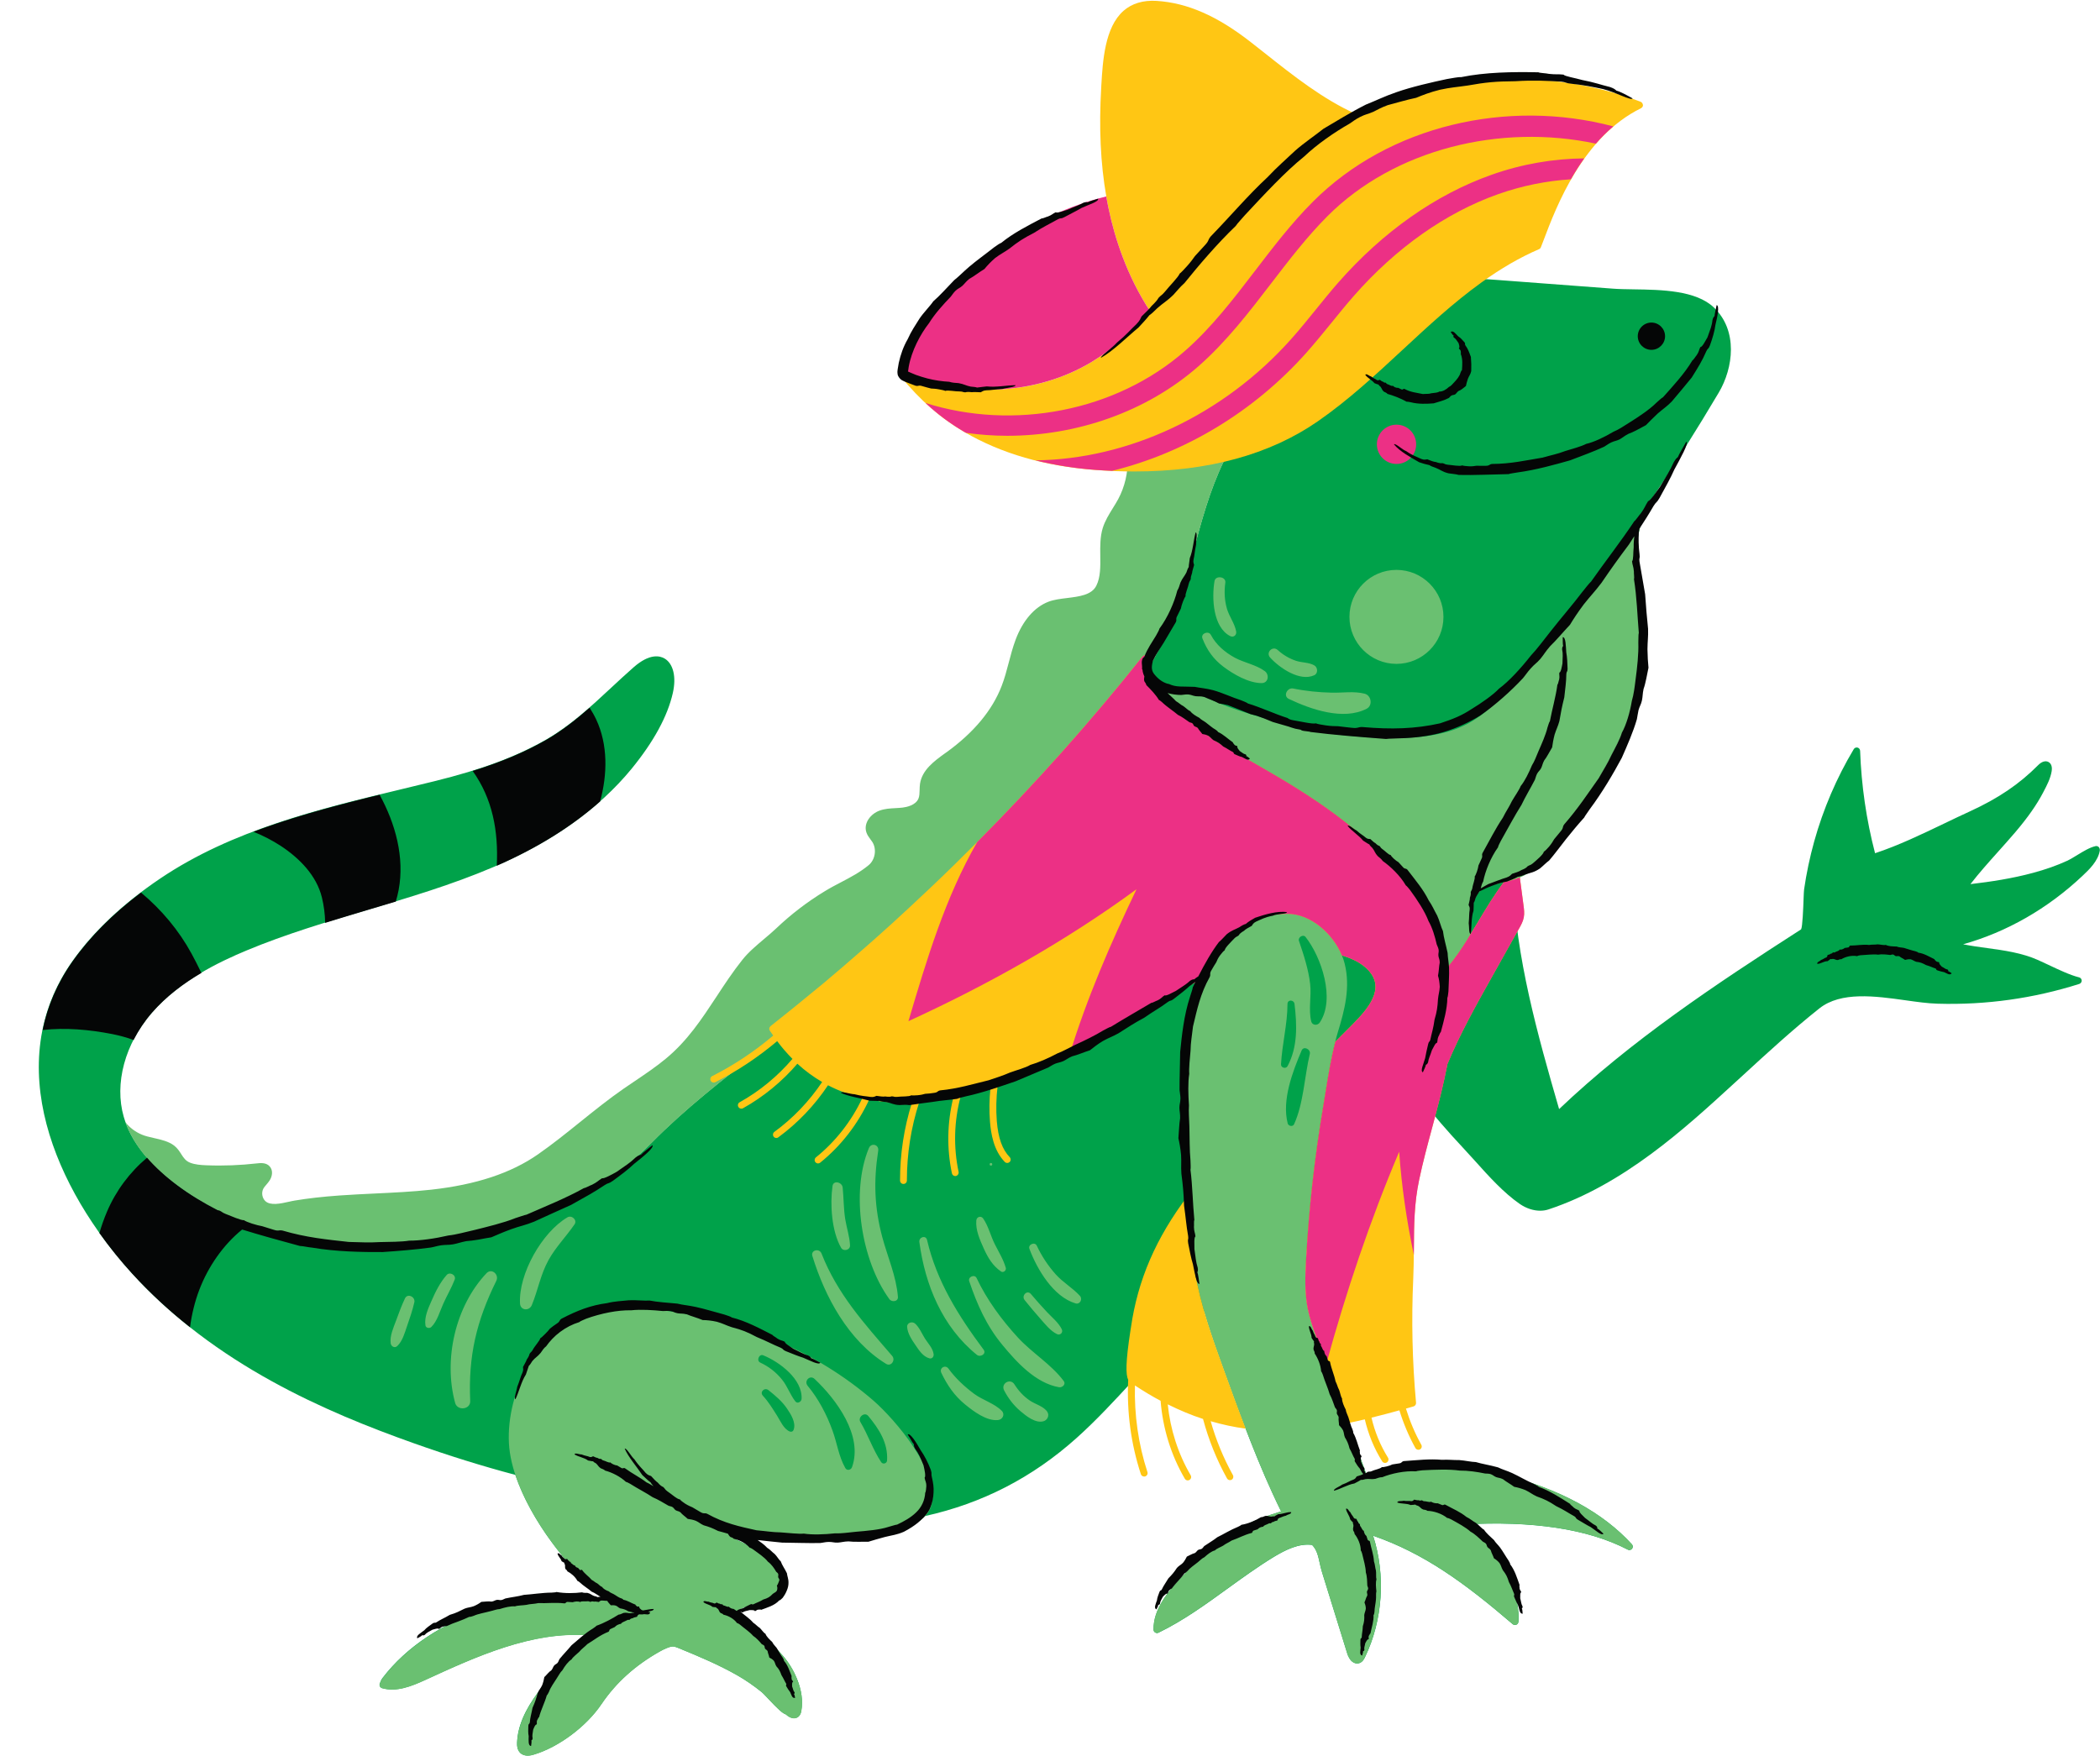 <?xml version="1.0" encoding="UTF-8"?><svg xmlns="http://www.w3.org/2000/svg" xmlns:xlink="http://www.w3.org/1999/xlink" height="257.4" preserveAspectRatio="xMidYMid meet" version="1.0" viewBox="-5.7 -0.1 307.8 257.4" width="307.8" zoomAndPan="magnify"><g id="change1_1"><path d="M301.9,124.07c-0.12-0.11-0.29-0.16-0.46-0.12c-0.89,0.21-1.77,0.76-2.63,1.28 c-0.54,0.33-1.04,0.64-1.53,0.87c-1.5,0.69-3.14,1.27-5,1.77c-3.06,0.83-6.19,1.3-9.17,1.65c1.27-1.64,2.7-3.24,4.09-4.79 c0.85-0.95,1.69-1.89,2.5-2.84c1.81-2.13,3.11-3.98,4.08-5.83l0.05-0.1c0.48-0.91,1.02-1.94,1.19-3.02 c0.14-0.91-0.29-1.23-0.48-1.33c-0.44-0.23-1-0.05-1.52,0.48c-2.75,2.77-5.82,4.85-9.96,6.75c-1.27,0.58-2.54,1.19-3.81,1.8 c-3.29,1.58-6.68,3.21-10.12,4.35c-1.28-4.9-2.01-9.95-2.19-15.02c-0.01-0.22-0.16-0.41-0.38-0.47c-0.21-0.05-0.44,0.04-0.55,0.23 c-2.52,4.21-4.47,8.76-5.8,13.53c-0.64,2.31-1.14,4.67-1.48,7.03c-0.03,0.22-0.05,0.67-0.08,1.45c-0.04,1.21-0.15,4.04-0.36,4.41 c-12.64,8.13-24.87,16.27-35.47,26.35c-3.16-10.92-6.33-22.16-6.77-33.63c0.05-0.01,0.09-0.02,0.14-0.04 c4.05-1.28,6.63-5.09,8.73-8.57l0.53-0.88c5.09-8.42,10.35-17.12,9.95-26.79c-0.06-1.49-0.3-3.05-0.55-4.71 c-0.69-4.54-1.48-9.68,1.38-14.57c0-0.01,0-0.01,0.01-0.02c3.48-5.19,6.81-10.48,9.98-15.83c2.15-3.63,2.84-9.09-0.71-12.48 c-2.65-2.52-7.68-2.6-11.73-2.66c-1.12-0.02-2.17-0.03-3.06-0.1l-16.87-1.27c-4.21-0.32-8.57-0.65-12.84,0.1 c-5.27,0.92-10.67,4.23-16.06,9.84c-4.37,4.55-8.17,10.16-11.31,16.68c-2.05,4.26-3.27,8.82-4.45,13.22c-1,3.74-2.03,7.6-3.56,11.25 c-6.89,16.41-31.1,38.05-51.42,55.07c-2.76,2.31-5.68,4.59-8.51,6.79c-5.43,4.23-11.05,8.6-15.87,13.5 c-10.4,10.55-25.44,15.99-42.34,15.34c-10.18-0.39-19.84-3.61-27.19-9.07c-4.19-3.11-6.84-6.49-7.86-10.03 c-1.41-4.87,0.17-10.73,4.12-15.28c4.04-4.66,9.86-7.44,13.89-9.12c5.73-2.39,11.8-4.2,17.67-5.94c6.12-1.82,12.44-3.7,18.42-6.25 c8.69-3.71,15.53-8.58,20.34-14.45c3.23-3.96,5.27-7.69,6.04-11.11c0.53-2.35,0.07-4.28-1.2-5.04c-0.69-0.41-2.19-0.79-4.54,1.27 c-1.12,0.98-2.21,2-3.3,3.01c-2.93,2.73-5.97,5.55-9.53,7.6c-4.36,2.5-9.42,4.39-16.41,6.11c-1.53,0.38-3.06,0.75-4.61,1.12 c-12.27,2.95-24.96,6-35.55,13.14c-5.44,3.67-9.76,7.74-12.85,12.1c-10.62,15.02-2.45,33.51,8.74,45.8 c12.16,13.37,28.4,20.31,41.19,24.86c5.22,1.86,10.19,3.4,14.98,4.67c2.19,6.58,7.75,13.79,13.09,18.14 c-1.66,0.1-3.32,0.12-4.93,0.14c-4.08,0.05-8.29,0.11-12.53,1.43c-6.27,1.96-11.62,5.52-15.07,10.03c-0.23,0.3-0.32,0.54-0.44,0.87 c-0.05,0.13-0.04,0.27,0.03,0.4c0.06,0.12,0.18,0.21,0.31,0.25c2.12,0.6,4.29-0.27,6.34-1.21c7.36-3.38,15.65-7.2,23.94-6.53 c-2.62,2.13-5.14,5.3-7.3,8.19c-2.07,2.77-3.09,5.16-3.19,7.5c-0.02,0.46,0.01,1.11,0.47,1.55c0.32,0.3,0.71,0.39,1.08,0.39 c0.39,0,0.75-0.1,0.92-0.16c3.61-1.08,7.67-4.11,9.87-7.36c2.14-3.17,4.95-5.71,8.59-7.76c0.73-0.41,1.4-0.68,1.79-0.72 c0.28-0.03,0.6,0.09,0.99,0.25c3.09,1.27,5.87,2.44,8.57,3.98c1.19,0.68,2.4,1.51,3.59,2.47c0.17,0.14,0.54,0.53,0.94,0.96 c1.39,1.48,2.08,2.14,2.59,2.3c0.65,0.6,1.34,0.73,1.83,0.33c0.29-0.24,0.38-0.58,0.43-0.87c0.25-1.45,0.03-3.03-0.65-4.7 l-0.09-0.21c-1.39-3.25-3.75-5.06-6.46-6.92l-0.12-0.08c-0.52-0.36-1.01-0.69-1.37-1.13c-0.36-0.44-0.77-1.05-0.61-1.46 c0.27-0.72,2.17-1.03,3.57-1.26c1.43-0.24,2.56-0.42,3.05-0.98c0.33-0.38,0.48-0.86,0.44-1.4c-0.14-1.92-2.55-4.02-2.65-4.11 c-1.47-1.27-3.24-2.18-4.84-2.93c1.55,0.02,3.11,0.07,4.62,0.11c6.37,0.19,12.95,0.39,19.44-1.46c1.73-0.5,2.99-1.16,3.79-2 c8.41-1.86,15.76-5.65,22.24-11.46c2.89-2.59,5.58-5.51,8.19-8.33c2.94-3.19,5.98-6.49,9.3-9.29c0.39-0.33,0.8-0.64,1.2-0.95 c0.84,2.89,1.85,5.72,2.86,8.49c2.51,6.94,5.1,14.11,8.42,20.86c-4.04,1.21-7.31,2.83-9.7,4.82c-1.75,1.45-3.31,3.12-4.82,4.74 c-2.13,2.28-4.21,4.76-4.18,7.77c0,0.17,0.09,0.33,0.24,0.42s0.33,0.1,0.48,0.03c3.63-1.76,6.94-4.16,10.14-6.48 c2.19-1.58,4.45-3.22,6.78-4.64c1.68-1.01,3.65-2.01,5.6-1.75c0.7,0.71,0.89,1.62,1.12,2.66c0.1,0.45,0.2,0.92,0.35,1.38l3.69,11.9 c0.07,0.24,0.36,1.04,0.97,1.33c0.15,0.07,0.3,0.11,0.46,0.11c0.13,0,0.26-0.02,0.38-0.07c0.45-0.17,0.65-0.6,0.77-0.83 c2.64-5.46,3.07-12.05,1.2-17.83c7.43,2.57,13.38,6.89,20.47,12.97c0.14,0.12,0.34,0.15,0.52,0.08c0.17-0.07,0.29-0.24,0.31-0.42 c0.21-2.56-0.82-5-1.73-7.14c-0.8-1.89-1.79-4.24-3.69-5.7c-0.82-0.63-1.75-1.05-2.67-1.44c10.18-0.57,18.29,0.66,24.12,3.69 c0.07,0.04,0.15,0.06,0.23,0.06c0.15,0,0.3-0.07,0.4-0.2c0.15-0.19,0.14-0.46-0.03-0.64c-4.23-4.65-10.62-8.13-18.49-10.06 c-3.52-0.87-7.09-1.32-10.61-1.35c-0.09,0-7.45,0.5-9.84,1.07l-7.12-19.59c-0.56-1.54-1.14-3.13-1.45-4.75 c-0.44-2.28-0.35-4.63-0.22-7.02c0.05-0.94,0.13-1.87,0.2-2.8c0.66-0.48,1.32-0.97,1.96-1.48c6.56-5.18,10.77-12.26,14.53-19.45 c1.96,2.48,4.03,4.89,6.19,7.19c0.58,0.62,1.18,1.29,1.8,1.97c2.09,2.33,4.26,4.74,6.62,6.37c0.94,0.65,2,0.99,2.99,0.99 c0.42,0,0.83-0.06,1.22-0.19c11.03-3.65,19.98-11.86,27.17-18.45l1.28-1.17c3.61-3.32,7.35-6.75,11.25-9.85 c3.16-2.51,8.19-1.81,12.62-1.19c1.69,0.24,3.28,0.46,4.7,0.5c7.09,0.21,14.08-0.77,20.78-2.9c0.21-0.07,0.35-0.27,0.35-0.49 c-0.01-0.22-0.16-0.42-0.38-0.47c-1.33-0.33-3.03-1.14-4.53-1.85c-0.53-0.25-1.04-0.49-1.49-0.69c-2.36-1.05-4.95-1.41-7.44-1.75 c-1.17-0.16-2.37-0.32-3.54-0.56c6.41-1.8,12.41-5.24,17.48-10.02c0.98-0.92,2.32-2.19,2.56-3.76 C302.08,124.35,302.02,124.19,301.9,124.07z" fill="#00A24A"/></g><g id="change2_1"><path d="M192.09,90.34c0-3.81,3.09-6.89,6.89-6.89s6.89,3.09,6.89,6.89c0,3.81-3.09,6.89-6.89,6.89 S192.09,94.14,192.09,90.34z M236.24,73.33c-5.58,8.33-11.53,16.42-17.81,24.18c-2.54,3.14-5.1,6.13-8.4,8.15 c-3.1,1.89-7.29,2.46-11.52,2.46c-2.57,0-5.15-0.21-7.52-0.46c-3.31-0.35-6.6-1.02-9.78-1.98c-0.6-0.18-1.2-0.36-1.8-0.54 c-3.3-0.97-6.69-1.98-9.72-3.78c-0.03,0-0.07-0.01-0.1-0.01c-0.16,0.13-0.76,0.05-1.55-0.12c-0.18-0.01-0.36-0.02-0.54-0.03 c-1.07-0.03-2.2-0.29-3.14-0.86c-0.33-0.08-0.65-0.14-0.92-0.19c0.76,1.08,1.82,2.25,2.98,3.38c0.91,0.66,1.58,1.22,1.51,1.42 c2.1,1.87,4.18,3.42,5.07,3.93l2.49,1.41c8.17,4.62,15.88,8.98,22.51,16.12c4.5,4.85,7.38,9.97,8.58,15.2 c1.04-1.29,1.94-2.61,2.71-3.82c0.06-0.1,0.12-0.2,0.18-0.3c0.12-0.19,0.23-0.38,0.35-0.58c0.02-1.42,0.1-2.84,0.36-4.22 c0.45-2.46,1.92-2.81,4.13-3.33c0.13-0.03,0.27-0.06,0.4-0.1h0c0.49-0.12,0.98-0.24,1.5-0.4c0.29-0.09,0.58-0.2,0.86-0.32 c3.56-1.51,5.92-5.02,7.87-8.25l0.53-0.88c5.09-8.42,10.35-17.12,9.95-26.79c-0.06-1.49-0.3-3.05-0.55-4.71 c-0.69-4.54-1.48-9.68,1.38-14.57C236.24,73.34,236.24,73.33,236.24,73.33z M89.84,167.43c4.82-4.89,10.44-9.27,15.87-13.5 c2.83-2.2,5.75-4.48,8.51-6.79c20.32-17.02,44.53-38.66,51.42-55.07c1.53-3.65,2.57-7.51,3.56-11.25c1.18-4.41,2.4-8.97,4.45-13.22 c3.14-6.52,6.94-12.13,11.31-16.68c2.13-2.22,4.27-4.07,6.4-5.56l-10.79-0.74c-4.78-0.33-9.73-0.67-14.61-0.16 c-4.41,0.46-7.36,1.8-9,4.11c-0.11,0.15-0.12,0.35-0.04,0.51s0.25,0.27,0.43,0.28c5.08,0.15,10.22,0.59,15.25,1.31 c1.71,0.24,3.62,0.61,4.68,1.9c0.18,0.22,0.21,0.37,0.19,0.41c-0.01,0.02-0.06,0.08-0.25,0.18c-1.71,0.87-3.78,0.72-5.78,0.58 l-0.63-0.04c-3.23-0.21-6.5-0.09-9.71,0.38c-2.53,0.37-4.02,1.31-4.44,2.79c-0.4,1.44,0.39,2.78,1.09,3.96l0.28,0.48 c2.03,3.54,2.1,8.16,0.17,11.76c-0.24,0.45-0.52,0.89-0.79,1.33c-0.56,0.91-1.15,1.85-1.48,2.92c-0.39,1.26-0.38,2.67-0.36,4.04 c0.02,1.63,0.04,3.17-0.58,4.41c-0.68,1.37-2.52,1.59-4.31,1.81c-0.99,0.12-1.93,0.24-2.71,0.54c-2.05,0.79-3.75,2.75-4.8,5.54 c-0.42,1.12-0.73,2.28-1.02,3.4c-0.3,1.14-0.61,2.32-1.04,3.42c-1.37,3.56-4.09,6.83-8.08,9.71l-0.19,0.13 c-1.58,1.14-3.38,2.44-3.69,4.48c-0.05,0.31-0.05,0.62-0.06,0.93c-0.01,0.46-0.02,0.89-0.17,1.25c-0.41,0.99-1.76,1.25-2.32,1.32 c-0.34,0.04-0.69,0.06-1.03,0.08c-0.78,0.04-1.59,0.08-2.37,0.37c-1.26,0.46-2.35,1.8-1.92,3.16c0.13,0.41,0.38,0.74,0.6,1.04 c0.1,0.13,0.19,0.25,0.28,0.39c0.67,1.05,0.42,2.61-0.54,3.4c-1.26,1.04-2.61,1.75-4.04,2.5c-0.79,0.41-1.61,0.84-2.42,1.34 c-2.54,1.54-4.92,3.37-7.09,5.43c-0.55,0.52-1.14,1.02-1.77,1.55c-1.13,0.96-2.31,1.94-3.2,3.07c-1.4,1.76-2.62,3.61-3.79,5.4 c-2.18,3.31-4.24,6.44-7.38,9.05c-1.44,1.2-3.03,2.27-4.57,3.31c-0.55,0.37-1.1,0.75-1.65,1.12c-2.21,1.53-4.33,3.24-6.37,4.88 c-2,1.61-4.06,3.27-6.19,4.75c-3.96,2.76-9.08,4.45-15.66,5.18c-2.73,0.3-5.53,0.43-8.23,0.56c-1.74,0.08-3.48,0.17-5.22,0.29 c-2.51,0.18-4.59,0.42-6.52,0.74c-0.27,0.04-0.57,0.11-0.89,0.18c-1.2,0.27-2.7,0.6-3.44-0.1c-0.47-0.45-0.6-1.24-0.29-1.82 c0.11-0.21,0.28-0.4,0.46-0.61c0.17-0.2,0.33-0.39,0.47-0.61c0.39-0.61,0.53-1.48-0.02-2.07c-0.53-0.57-1.37-0.47-1.82-0.42 c-2.46,0.28-4.95,0.38-7.42,0.28c-0.81-0.03-1.67-0.09-2.41-0.38c-0.65-0.26-0.95-0.72-1.29-1.25c-0.26-0.41-0.56-0.88-1.05-1.26 c-0.79-0.61-1.91-0.87-2.99-1.11c-0.64-0.15-1.25-0.28-1.73-0.49c-0.95-0.39-1.84-1.06-2.43-1.85c1.16,3.28,3.7,6.41,7.61,9.3 c7.35,5.45,17.01,8.67,27.19,9.07C64.4,183.42,79.44,177.98,89.84,167.43z M65.61,186.56c-4.58,4.84-6.34,12.66-4.6,19.02 c0.33,1.2,2.27,0.99,2.21-0.3c-0.29-6.62,0.91-11.68,3.83-17.61C67.49,186.78,66.37,185.76,65.61,186.56z M59.78,186.81 c-0.97,1.1-1.65,2.46-2.23,3.8c-0.49,1.11-1.08,2.39-0.89,3.61c0.06,0.4,0.61,0.47,0.86,0.23c0.87-0.85,1.25-2.31,1.75-3.41 c0.53-1.19,1.21-2.33,1.68-3.55C61.19,186.84,60.23,186.31,59.78,186.81z M77.47,178.37c-3.72,2.18-7.19,8.3-6.95,12.64 c0.06,1.04,1.36,1.13,1.73,0.23c0.9-2.19,1.27-4.46,2.44-6.59c1.06-1.92,2.59-3.45,3.82-5.25C78.95,178.76,78.1,178,77.47,178.37z M139.54,170.4c-0.25,0-0.25,0.39,0,0.39C139.8,170.79,139.8,170.4,139.54,170.4z M125.91,190.02c-0.25-3.05-1.5-5.8-2.29-8.74 c-1.16-4.35-1.29-8.21-0.6-12.67c0.14-0.91-1.02-1.23-1.37-0.38c-2.7,6.5-1.1,16.49,3.01,22.14 C125,190.84,125.97,190.75,125.91,190.02z M129.05,181.99c0.85,6.32,3.37,12.44,8.43,16.54c0.5,0.41,1.45-0.14,0.99-0.76 c-3.68-4.94-6.88-10.01-8.29-16.08C130,180.93,128.96,181.27,129.05,181.99z M137.1,204.26c-1.4-1.04-2.76-2.3-3.78-3.71 c-0.46-0.63-1.39-0.1-1.05,0.62c0.86,1.8,1.92,3.36,3.48,4.63c1.24,1.01,3.14,2.46,4.83,2.29c0.66-0.06,1.06-0.82,0.56-1.34 C140.07,205.65,138.35,205.18,137.1,204.26z M143.52,196.02c-2.39-2.6-4.57-5.55-6.08-8.75c-0.28-0.6-1.29-0.18-1.08,0.46 c1.14,3.39,2.54,6.54,4.84,9.32c2.12,2.57,4.9,5.63,8.33,6.23c0.46,0.08,1.04-0.42,0.69-0.9 C148.38,199.91,145.62,198.29,143.52,196.02z M145.24,205.23c-0.92-0.62-1.67-1.45-2.26-2.38c-0.6-0.95-2.02-0.12-1.51,0.88 c0.59,1.15,1.4,2.21,2.39,3.05c0.85,0.72,2.23,1.84,3.41,1.48c0.55-0.17,0.87-0.83,0.55-1.35 C147.29,206.07,146.06,205.79,145.24,205.23z M137.4,178.82c-0.13,1.43,0.53,2.86,1.1,4.14c0.61,1.34,1.3,2.51,2.52,3.35 c0.35,0.24,0.81-0.16,0.7-0.54c-0.36-1.25-1.03-2.3-1.61-3.46c-0.61-1.21-0.93-2.64-1.7-3.76 C138.1,178.09,137.45,178.28,137.4,178.82z M118.89,182.48c-0.06-1.29-0.49-2.54-0.7-3.82c-0.25-1.55-0.22-3.11-0.38-4.67 c-0.08-0.77-1.36-1.12-1.49-0.2c-0.38,2.7-0.12,6.64,1.26,9.04C117.91,183.42,118.92,183.19,118.89,182.48z M144.48,190.5 c0.75,0.93,1.51,1.84,2.3,2.73c0.71,0.8,1.46,1.78,2.44,2.26c0.47,0.23,0.94-0.23,0.71-0.71c-0.48-0.98-1.44-1.74-2.17-2.52 c-0.81-0.86-1.6-1.75-2.37-2.66C144.84,188.96,143.97,189.87,144.48,190.5z M149.03,186.72c-1.13-1.27-2.05-2.67-2.77-4.2 c-0.28-0.6-1.31-0.17-1.08,0.46c1.11,2.98,3.5,7.04,6.77,8.01c0.65,0.19,1.06-0.63,0.64-1.1 C151.53,188.72,150.1,187.92,149.03,186.72z M128.43,193.95c-0.41-0.37-1.21-0.15-1.17,0.48c0.06,0.98,0.7,1.91,1.24,2.7 c0.52,0.76,1.08,1.64,2.01,1.91c0.42,0.12,0.69-0.26,0.63-0.63c-0.12-0.86-0.8-1.54-1.26-2.25 C129.43,195.44,129.06,194.52,128.43,193.95z M53.66,190.25c-0.5,1.05-0.9,2.15-1.3,3.24c-0.38,1.03-0.94,2.23-0.8,3.34 c0.06,0.47,0.59,0.78,0.98,0.4c0.75-0.72,1.06-1.86,1.39-2.82c0.41-1.17,0.82-2.37,1.1-3.58C55.21,190.04,54.05,189.45,53.66,190.25 z M113.37,184.04c1.85,6.01,5.29,12.42,10.8,15.81c0.75,0.46,1.42-0.55,0.9-1.16c-4.09-4.76-8.03-9.06-10.36-15.02 C114.39,182.86,113.1,183.17,113.37,184.04z M170.54,93.49c0.65,1.69,1.61,3.05,3.07,4.15c1.49,1.12,3.68,2.39,5.59,2.41 c1.02,0.01,1.19-1.24,0.48-1.76c-1.26-0.93-3-1.22-4.38-1.96c-1.44-0.78-2.75-1.89-3.52-3.35 C171.43,92.31,170.27,92.77,170.54,93.49z M172.31,85.1c-0.41,2.42-0.25,6.76,2.31,8.06c0.48,0.25,0.96-0.16,0.87-0.67 c-0.21-1.18-1.01-2.18-1.35-3.33c-0.37-1.27-0.42-2.55-0.24-3.85C174.01,84.43,172.46,84.21,172.31,85.1z M183.21,102.37 c3.22,1.53,7.97,3.2,11.4,1.44c0.93-0.48,0.69-1.96-0.29-2.21c-1.57-0.4-3.22-0.11-4.82-0.15c-1.87-0.04-3.81-0.23-5.65-0.61 C182.98,100.66,182.31,101.94,183.21,102.37z M186.94,98.89c0.58-0.27,0.51-1.15,0-1.44c-0.79-0.46-1.81-0.38-2.68-0.67 c-1.01-0.34-1.9-0.87-2.68-1.58c-0.75-0.68-1.8,0.36-1.11,1.11C181.84,97.82,184.83,99.88,186.94,98.89z M130.83,220.52 c-0.45,1.69-2,2.89-4.74,3.67c-6.48,1.85-13.07,1.65-19.44,1.46c-1.52-0.05-3.07-0.09-4.62-0.11c1.6,0.75,3.38,1.66,4.84,2.93 c0.1,0.09,2.52,2.2,2.65,4.11c0.04,0.55-0.11,1.02-0.44,1.4c-0.49,0.56-1.62,0.75-3.05,0.98c-1.39,0.23-3.3,0.54-3.57,1.26 c-0.15,0.41,0.25,1.02,0.61,1.46c0.36,0.44,0.85,0.78,1.37,1.13l0.12,0.08c2.71,1.86,5.07,3.67,6.46,6.92l0.09,0.21 c0.68,1.67,0.9,3.25,0.65,4.7c-0.05,0.3-0.14,0.63-0.43,0.87c-0.48,0.41-1.18,0.28-1.83-0.33c-0.51-0.16-1.2-0.82-2.59-2.3 c-0.4-0.42-0.77-0.82-0.94-0.96c-1.19-0.96-2.4-1.8-3.59-2.47c-2.71-1.54-5.48-2.72-8.57-3.98c-0.39-0.16-0.7-0.27-0.99-0.25 c-0.39,0.04-1.06,0.31-1.79,0.72c-3.64,2.05-6.45,4.59-8.59,7.76c-2.2,3.26-6.26,6.28-9.87,7.36c-0.17,0.05-0.52,0.16-0.92,0.16 c-0.36,0-0.76-0.09-1.08-0.39c-0.46-0.44-0.49-1.1-0.47-1.55c0.11-2.34,1.12-4.73,3.19-7.5c2.16-2.89,4.68-6.06,7.3-8.19 c-8.3-0.66-16.59,3.15-23.94,6.53c-2.05,0.94-4.22,1.81-6.34,1.21c-0.13-0.04-0.24-0.13-0.31-0.25c-0.06-0.12-0.07-0.27-0.03-0.4 c0.11-0.33,0.21-0.57,0.44-0.87c3.45-4.5,8.8-8.07,15.07-10.03c4.23-1.32,8.45-1.38,12.53-1.43c1.61-0.02,3.26-0.04,4.93-0.14 c-6.66-5.42-13.68-15.31-14.05-22.85c-0.36-7.39,4.08-16.67,11.88-18.79c10.27-2.79,23.5,2.21,27.31,3.8 c5.25,2.2,10.04,5.16,14.23,8.78C125.52,208.03,132.11,215.72,130.83,220.52z M109.64,206.39c-0.72-1.06-1.71-1.89-2.7-2.68 c-0.57-0.46-1.34,0.26-0.82,0.82c0.82,0.88,1.43,1.9,2.07,2.91c0.49,0.78,0.96,1.93,1.84,2.32c0.25,0.11,0.49,0.02,0.59-0.24 C111.01,208.48,110.21,207.22,109.64,206.39z M111.79,204.98c0.14-2.91-3.25-5.41-5.62-6.38c-0.6-0.25-1.04,0.78-0.45,1.06 c1.27,0.59,2.34,1.42,3.22,2.52c0.79,0.98,1.17,2.2,1.94,3.18C111.19,205.76,111.77,205.4,111.79,204.98z M113.69,202.06 c-0.68-0.64-1.59,0.31-1.01,1.01c1.58,1.9,2.79,4.21,3.63,6.53c0.68,1.85,0.91,3.8,1.89,5.53c0.24,0.43,0.83,0.29,0.98-0.13 C120.84,210.37,116.85,205.03,113.69,202.06z M124.32,214.01c0.15-2.56-1.18-4.61-2.76-6.52c-0.54-0.65-1.57,0.19-1.15,0.89 c1.13,1.9,1.82,4.02,3.04,5.87C123.7,214.64,124.29,214.47,124.32,214.01z M233.48,226.3c0.16,0.18,0.17,0.45,0.03,0.64 c-0.15,0.19-0.41,0.25-0.63,0.14c-5.83-3.02-13.93-4.26-24.12-3.69c0.92,0.39,1.85,0.82,2.67,1.44c1.9,1.46,2.89,3.81,3.69,5.7 c0.91,2.15,1.94,4.58,1.73,7.14c-0.02,0.19-0.13,0.35-0.31,0.42c-0.18,0.07-0.37,0.04-0.52-0.08c-7.08-6.08-13.04-10.4-20.47-12.97 c1.87,5.78,1.44,12.37-1.2,17.83c-0.11,0.23-0.32,0.66-0.77,0.83c-0.13,0.05-0.26,0.07-0.38,0.07c-0.16,0-0.31-0.04-0.46-0.11 c-0.61-0.3-0.9-1.1-0.97-1.33l-3.69-11.9c-0.15-0.47-0.25-0.93-0.35-1.38c-0.23-1.04-0.42-1.94-1.12-2.66 c-1.95-0.26-3.92,0.74-5.6,1.75c-2.33,1.41-4.6,3.05-6.78,4.64c-3.2,2.32-6.51,4.72-10.14,6.48c-0.15,0.07-0.34,0.06-0.48-0.03 s-0.23-0.25-0.24-0.42c-0.03-3.01,2.05-5.49,4.18-7.77c1.51-1.62,3.07-3.29,4.82-4.74c2.4-1.99,5.66-3.61,9.7-4.82 c-1.94-3.95-3.63-8.04-5.2-12.14c-1.12-2.91-2.18-5.83-3.22-8.72c-1.68-4.65-3.42-9.46-4.24-14.46c-0.42-2.57-0.6-5.21-0.75-7.69 c-0.07-1.11-0.15-2.23-0.22-3.35c-0.03-0.44-0.06-0.88-0.09-1.32c-0.43-6.18-0.88-12.57-0.28-18.83c0.28-2.88,0.98-7.51,2.76-11.7 c2.12-5,5.78-9.39,12.07-9.43c0.01,0,0.03,0,0.04,0c3.51,0,6.73,2.96,8.04,6.11c0.17,0.41,0.31,0.82,0.41,1.23 c0.86,3.46,0.01,6.76-1.02,10.11c-0.13,0.42-0.24,0.86-0.35,1.29c-0.62,2.38-1.04,4.88-1.43,7.33c-0.12,0.76-0.24,1.52-0.37,2.26 c-1.25,7.4-2.09,14.93-2.5,22.4c-0.13,2.4-0.21,4.74,0.22,7.02c0.31,1.62,0.89,3.21,1.45,4.75l4.42,12.16l2.7,7.42 c2.39-0.56,9.74-1.07,9.84-1.07c3.52,0.03,7.09,0.48,10.61,1.35C222.86,218.17,229.25,221.65,233.48,226.3z M184.69,137.84 c0.69,2.03,1.4,4.19,1.64,6.32c0.21,1.83-0.27,3.71,0.16,5.49c0.15,0.61,0.94,0.63,1.25,0.16c2.32-3.46,0.23-9.6-2.08-12.54 C185.3,136.82,184.51,137.32,184.69,137.84z M183.02,156.2c1.5-2.8,1.39-6.03,1.02-9.11c-0.08-0.64-1.03-0.68-1.03,0 c-0.01,3-0.79,5.87-0.95,8.85C182.03,156.45,182.78,156.65,183.02,156.2z M183.97,164.73c1.4-3.05,1.53-7.04,2.31-10.31 c0.16-0.69-0.9-1.22-1.2-0.51c-1.32,3.1-2.92,7.28-2.04,10.69C183.14,165,183.78,165.13,183.97,164.73z" fill="#6AC071"/></g><g id="change3_1"><path d="M176.88,209.35c-1.7-0.22-3.4-0.59-5.13-1.09c0.78,2.74,1.86,5.38,3.26,7.9c0.13,0.24,0.05,0.54-0.19,0.68 c-0.08,0.04-0.16,0.06-0.24,0.06c-0.18,0-0.35-0.09-0.44-0.26c-1.53-2.76-2.7-5.68-3.51-8.71c-1.7-0.55-3.42-1.27-5.17-2.14 c0.37,3.65,1.5,7.22,3.36,10.4c0.14,0.24,0.06,0.54-0.18,0.68c-0.08,0.05-0.17,0.07-0.25,0.07c-0.17,0-0.34-0.09-0.43-0.25 c-2.04-3.48-3.23-7.41-3.55-11.42c-1.24-0.66-2.49-1.41-3.76-2.25c-0.11,4.3,0.5,8.61,1.83,12.7c0.09,0.26-0.06,0.54-0.32,0.63 c-0.05,0.02-0.1,0.02-0.16,0.02c-0.21,0-0.41-0.13-0.48-0.34c-1.46-4.45-2.08-9.16-1.86-13.83c-0.37-0.78-0.38-2.62,0.33-7.23 l0.07-0.43c1-6.97,3.64-13.12,8.39-19.4c0.08,1.12,0.16,2.24,0.22,3.35c0.15,2.48,0.33,5.12,0.75,7.69c0.82,5,2.56,9.81,4.24,14.46 C174.7,203.52,175.76,206.44,176.88,209.35z M217.06,128.53c-0.28,0.12-0.56,0.23-0.86,0.32c-0.52,0.16-1.01,0.29-1.5,0.4h0 c-1.39,1.85-2.6,3.85-3.76,5.8c-0.37,0.62-0.75,1.23-1.13,1.85c-0.12,0.19-0.23,0.39-0.35,0.58c-0.06,0.1-0.12,0.2-0.18,0.3 c-0.76,1.21-1.66,2.54-2.71,3.82c-1.2-5.24-4.07-10.35-8.58-15.2c-6.63-7.14-14.34-11.5-22.51-16.12l-2.49-1.41 c-0.89-0.51-2.97-2.06-5.07-3.93c-2.61-2.32-5.23-5.14-5.6-7.04c-0.09-0.47-0.03-0.83,0.19-1.1c0,0,0,0,0,0 c0.17-0.22,0.14-0.53-0.08-0.7c-0.22-0.17-0.53-0.14-0.7,0.08c-7.55,9.5-15.65,18.56-24.2,27.17c-1.07,1.07-2.14,2.14-3.22,3.2 c-1.19,1.16-2.38,2.32-3.59,3.46c-1.06,1.01-2.13,2.01-3.2,3c-1.58,1.47-3.17,2.93-4.79,4.36c-0.63,0.56-1.27,1.12-1.91,1.68 c-1.93,1.69-3.87,3.37-5.83,5.01c-0.29,0.24-0.58,0.48-0.87,0.71c-2.27,1.88-4.56,3.74-6.88,5.57c-0.2,0.16-0.25,0.45-0.11,0.66 c0.16,0.25,0.34,0.48,0.5,0.72c-2.73,2.32-5.73,4.32-8.95,5.95c-0.25,0.13-0.34,0.43-0.22,0.67c0.09,0.17,0.26,0.27,0.45,0.27 c0.08,0,0.15-0.02,0.23-0.05c3.26-1.65,6.29-3.68,9.07-6.02c0.71,0.96,1.46,1.81,2.24,2.6c-2.18,2.55-4.81,4.73-7.74,6.36 c-0.24,0.13-0.33,0.44-0.19,0.68c0.09,0.16,0.26,0.26,0.44,0.26c0.08,0,0.17-0.02,0.24-0.06c3.01-1.68,5.72-3.91,7.97-6.53 c1.15,1.06,2.37,1.94,3.63,2.68c-1.89,2.82-4.26,5.31-7,7.31c-0.22,0.16-0.27,0.48-0.11,0.7c0.1,0.13,0.25,0.2,0.4,0.2 c0.1,0,0.21-0.03,0.29-0.1c2.85-2.09,5.32-4.69,7.28-7.63c1.63,0.85,3.32,1.45,5.04,1.86c-1.58,3.37-3.92,6.38-6.81,8.71 c-0.21,0.17-0.25,0.49-0.08,0.7c0.1,0.12,0.24,0.19,0.39,0.19c0.11,0,0.22-0.04,0.31-0.11c3.07-2.47,5.54-5.68,7.19-9.26 c2.07,0.4,4.18,0.53,6.26,0.47c-1.16,3.69-1.75,7.52-1.74,11.41c0,0.28,0.22,0.5,0.5,0.5c0,0,0,0,0,0c0.28,0,0.5-0.22,0.5-0.5 c0-3.91,0.6-7.76,1.8-11.46c1.69-0.1,3.36-0.33,4.99-0.63c-0.88,3.61-0.96,7.37-0.19,11.03c0.05,0.24,0.26,0.4,0.49,0.4 c0.03,0,0.07,0,0.1-0.01c0.27-0.06,0.44-0.32,0.39-0.59c-0.77-3.66-0.67-7.44,0.29-11.04c1.52-0.33,2.98-0.72,4.37-1.15 c-0.16,1.6-0.19,3.21-0.06,4.81c0.14,1.72,0.51,4.2,2.17,5.91c0.1,0.1,0.23,0.15,0.36,0.15c0.13,0,0.25-0.05,0.35-0.14 c0.2-0.19,0.2-0.51,0.01-0.71c-1.09-1.13-1.69-2.81-1.89-5.29c-0.13-1.69-0.09-3.39,0.11-5.07c4.69-1.55,8.38-3.44,9.98-4.32 c0.18-0.1,0.37-0.21,0.55-0.31c2.46-1.37,4.92-2.86,7.31-4.3c4.07-2.47,8.2-4.97,12.48-6.96c2.12-5,5.78-9.39,12.07-9.43 c0.01,0,0.03,0,0.04,0c3.51,0,6.73,2.96,8.04,6.11c1.54,0.45,2.94,1.14,3.9,2.19c2.44,2.66,0.05,5.51-2.38,7.97 c-0.82,0.83-1.65,1.65-2.48,2.48c-0.62,2.38-1.04,4.88-1.43,7.33c-0.12,0.76-0.24,1.52-0.37,2.26c-1.25,7.4-2.09,14.93-2.5,22.4 c-0.13,2.4-0.21,4.74,0.22,7.02c0.31,1.62,0.89,3.21,1.45,4.75l1.28,3.53l3.14,8.64c0.84-0.17,1.68-0.36,2.53-0.56 c0.51,2.18,1.36,4.28,2.55,6.16c0.09,0.15,0.26,0.23,0.42,0.23c0.09,0,0.18-0.02,0.27-0.08c0.23-0.15,0.3-0.46,0.16-0.69 c-1.12-1.79-1.94-3.79-2.42-5.87c1.35-0.33,2.71-0.69,4.09-1.07c0.59,1.91,1.37,3.77,2.34,5.52c0.09,0.16,0.26,0.26,0.44,0.26 c0.08,0,0.17-0.02,0.24-0.06c0.24-0.13,0.33-0.44,0.19-0.68c-0.94-1.68-1.68-3.46-2.25-5.3c0.37-0.11,0.75-0.21,1.12-0.32 c0.23-0.07,0.38-0.29,0.36-0.53c-0.55-6.01-0.69-12.13-0.41-18.2c0.03-0.68,0.05-1.36,0.06-2.02c0.02-0.84,0.03-1.68,0.03-2.5 c0.02-3.36,0.04-6.53,0.77-9.97c0.53-2.54,1.23-5.14,1.91-7.66c0.14-0.54,0.29-1.08,0.43-1.62c0.64-2.41,1.25-4.84,1.73-7.29 c0.03-0.14,0.06-0.28,0.08-0.41c0.91-2.19,1.95-4.32,3.03-6.39c1.12-2.15,2.28-4.23,3.41-6.24l3.8-6.78l0.28-0.49 c0.26-0.47,0.56-1,0.67-1.61c0.11-0.6,0.03-1.2-0.04-1.72L217.06,128.53z M235.07,15.18c-0.01-0.04-0.01-0.08-0.03-0.11 c0,0,0-0.01,0-0.01c-0.01-0.02-0.03-0.04-0.05-0.06c-0.02-0.03-0.04-0.06-0.06-0.08c-0.03-0.03-0.07-0.04-0.1-0.06 c-0.02-0.01-0.04-0.03-0.06-0.04c-0.01,0-0.01,0-0.02-0.01c0,0,0,0,0,0c-13.36-5.11-28.73-4.18-41.68,1.82 c-4.84-2.17-9.19-5.61-13.44-8.98c-0.67-0.53-1.34-1.06-2.01-1.58c-4.9-3.83-9.28-5.75-13.79-6.04c-1.98-0.12-3.62,0.37-4.86,1.46 c-2.75,2.43-3.04,7.36-3.25,10.97l-0.01,0.21c-0.35,5.91-0.11,11.17,0.74,16.03c0.1,0.57,0.2,1.14,0.32,1.69 c0.9,4.34,2.68,9.94,6.14,15.2c-2.54,2.81-5.31,5.37-8.55,7.34c-8.12,4.93-18.91,5.46-27.47,1.36c-0.02-0.01-0.04-0.01-0.06-0.02 c-0.04-0.01-0.08-0.03-0.12-0.03c-0.03,0-0.06,0-0.08,0.01c-0.04,0-0.07,0-0.11,0.02c-0.03,0.01-0.06,0.03-0.09,0.05 c-0.02,0.01-0.05,0.02-0.07,0.04c0,0,0,0.01-0.01,0.01c-0.03,0.02-0.04,0.05-0.06,0.08c-0.02,0.03-0.04,0.05-0.06,0.08 c0,0,0,0.01-0.01,0.01c-0.01,0.02-0.01,0.05-0.02,0.07c-0.01,0.02-0.01,0.04-0.01,0.06c0,0.02-0.01,0.03-0.01,0.05 c0,0.01,0,0.01,0,0.02c0,0.03,0,0.05,0.01,0.08c0,0.02,0.01,0.03,0.01,0.04c0,0.02,0,0.03,0.01,0.05c0,0,0,0.01,0.01,0.01 c0.01,0.03,0.03,0.06,0.04,0.08c0,0.01,0.01,0.01,0.01,0.02c0.01,0.02,0.01,0.04,0.03,0.05c2.87,3.52,5.85,6.12,9.36,8.17 c5.38,3.15,11.84,5.02,19.2,5.56c1.95,0.15,3.85,0.22,5.71,0.22c10.81,0,19.85-2.47,26.91-7.37c4.48-3.11,8.53-6.87,12.44-10.5 c3.63-3.37,7.39-6.86,11.48-9.81c2.92-2.11,5.7-3.71,8.48-4.91c0.12-0.05,0.22-0.15,0.27-0.28c0.12-0.31,0.25-0.66,0.4-1.04 c1.86-4.92,5.74-15.16,14.29-19.35c0.02-0.01,0.04-0.03,0.06-0.05c0.03-0.02,0.06-0.04,0.09-0.07c0.03-0.03,0.04-0.06,0.06-0.1 c0.01-0.02,0.03-0.04,0.04-0.06c0,0,0-0.01,0-0.01c0.01-0.04,0.02-0.08,0.02-0.12c0-0.03,0.01-0.05,0.01-0.07 C235.09,15.23,235.08,15.21,235.07,15.18z" fill="#FFC614"/></g><g id="change4_1"><path d="M126.89,54.28c-0.02-0.01-0.04-0.01-0.06-0.02c-0.04-0.01-0.08-0.03-0.12-0.03c-0.03,0-0.06,0-0.08,0.01 c-0.04,0-0.07,0-0.11,0.02c-0.03,0.01-0.06,0.03-0.09,0.05c-0.02,0.01-0.05,0.02-0.07,0.04c0,0,0,0.01-0.01,0.01 c-0.03,0.02-0.04,0.05-0.06,0.08c-0.02,0.03-0.04,0.05-0.06,0.08c0,0,0,0.01-0.01,0.01c-0.01,0.02-0.01,0.05-0.02,0.07 c-0.01,0.02-0.01,0.04-0.01,0.06c0-0.03,0-0.05,0.01-0.08c0.08-0.23,8.03-20.4,30.25-25.88c0.1,0.57,0.2,1.14,0.32,1.69 c0.9,4.34,2.68,9.94,6.14,15.2c-2.54,2.81-5.31,5.37-8.55,7.34C146.24,57.85,135.46,58.38,126.89,54.28z M198.99,67.92 c1.59,0,2.88-1.29,2.88-2.88c0-1.59-1.29-2.88-2.88-2.88c-1.59,0-2.88,1.29-2.88,2.88C196.11,66.63,197.4,67.92,198.99,67.92z M186.74,29.47c-3.14,3.14-5.86,6.7-8.49,10.14c-3.13,4.09-6.37,8.32-10.25,11.72c-10.15,8.92-25.21,11.72-38.05,7.65 c1.77,1.65,3.64,3.04,5.69,4.24c0.08,0.05,0.17,0.09,0.26,0.14c2,0.28,4.02,0.43,6.04,0.43c10.18,0,20.4-3.5,28.04-10.21 c4.09-3.6,7.43-7.95,10.65-12.15c2.58-3.36,5.24-6.84,8.24-9.84c9.8-9.82,25.32-13.62,39.34-10.63c0.78-0.9,1.63-1.75,2.56-2.53 C215.25,14.32,197.9,18.29,186.74,29.47z M190.44,41.34c-1.15,1.31-2.25,2.68-3.32,4c-1.15,1.42-2.35,2.9-3.58,4.28 c-9.95,11.17-23.91,17.62-37.47,17.77c2.76,0.69,5.68,1.17,8.77,1.4c0.83,0.06,1.65,0.1,2.46,0.14c10.58-2.6,20.7-8.58,28.48-17.32 c1.27-1.43,2.49-2.93,3.67-4.38c1.05-1.3,2.14-2.64,3.25-3.91c6.19-7.07,13.52-12.24,21.2-14.96c3.48-1.23,7.08-1.95,10.64-2.17 c0.59-1.03,1.24-2.06,1.96-3.07c-4.53,0.04-9.16,0.83-13.6,2.41C204.74,28.42,196.97,33.89,190.44,41.34z M201.55,183.87 c0,0,0-0.01,0-0.01c-0.01,0.49-0.01,0.97-0.02,1.46C201.54,184.83,201.54,184.34,201.55,183.87z M217.06,128.53 c-0.28,0.12-0.56,0.23-0.86,0.32c-0.52,0.16-1.01,0.29-1.5,0.4h0c-1.39,1.85-2.6,3.85-3.76,5.8c-0.37,0.62-0.75,1.23-1.13,1.85 c-0.12,0.19-0.23,0.39-0.35,0.58c-0.06,0.1-0.12,0.2-0.18,0.3c-0.76,1.21-1.66,2.54-2.71,3.82c-1.2-5.24-4.07-10.35-8.58-15.2 c-6.63-7.14-14.34-11.5-22.51-16.12l-2.49-1.41c-0.89-0.51-2.97-2.06-5.07-3.93c-2.61-2.32-5.23-5.14-5.6-7.04 c-0.09-0.47-0.03-0.83,0.19-1.1c0,0,0,0,0,0c0.17-0.22,0.14-0.53-0.08-0.7c-0.22-0.17-0.53-0.14-0.7,0.08 c-7.55,9.5-15.65,18.56-24.2,27.17c-4.68,8.1-7.41,17.25-10.08,26.26c11.68-5.35,23.07-11.75,33.43-19.34 c-3.83,8.01-7.26,15.92-9.83,24.29c2.46-1.37,4.92-2.86,7.31-4.3c4.07-2.47,8.2-4.97,12.48-6.96c2.12-5,5.78-9.39,12.07-9.43 c0.01,0,0.03,0,0.04,0c3.51,0,6.73,2.96,8.04,6.11c1.54,0.45,2.94,1.14,3.9,2.19c2.44,2.66,0.05,5.51-2.38,7.97 c-0.82,0.83-1.65,1.65-2.48,2.48c-0.62,2.38-1.04,4.88-1.43,7.33c-0.12,0.76-0.24,1.52-0.37,2.26c-1.25,7.4-2.09,14.93-2.5,22.4 c-0.13,2.4-0.21,4.74,0.22,7.02c0.31,1.62,0.89,3.21,1.45,4.75l1.28,3.53c2.91-10.61,6.4-21.02,10.7-31.16 c0.35,5.07,1.1,10.14,2.15,15.13c0-0.34,0.01-0.7,0.01-1.04c0.02-3.36,0.04-6.53,0.77-9.97c0.53-2.54,1.23-5.14,1.91-7.66 c0.14-0.54,0.29-1.08,0.43-1.62c0.64-2.41,1.25-4.84,1.73-7.29c0.03-0.14,0.06-0.28,0.08-0.41c0.91-2.19,1.95-4.32,3.03-6.39 c1.12-2.15,2.28-4.23,3.41-6.24l3.8-6.78l0.28-0.49c0.26-0.47,0.56-1,0.67-1.61c0.11-0.6,0.03-1.2-0.04-1.72L217.06,128.53z" fill="#EC3085"/></g><g id="change5_1"><path d="M241.47,64.65c0.39,0.24-0.88,2.45-1.76,4.09c-0.54,1.23-1.37,2.71-2.15,4.13c-0.48,0.84-0.48,0.53-0.9,1.22 c-0.76,1.31-1.36,2.24-2.06,3.31c-0.04,0.16-0.07,0.31-0.09,0.46c-0.06,0.95-0.06,2.14,0.1,3.28c0.09,0.68-0.09,0.51-0.01,1.08 c0.32,1.81,0.47,2.73,0.83,4.8c0.14,2.08,0.24,3.13,0.43,5.07c0.04,1.2-0.08,1.8-0.09,3c0.02,1.06,0.07,1.91,0.15,2.7 c-0.21,0.99-0.42,2.3-0.72,3.11c-0.16,0.77-0.11,1.06-0.24,1.7c-0.15,0.65-0.32,0.77-0.5,1.41c-0.13,0.57-0.14,0.86-0.24,1.33 c-0.53,1.85-1.43,3.89-2.21,5.66c-1.21,2.26-2.86,5.08-4.68,7.51c-0.27,0.43-0.69,0.95-0.84,1.26c-0.89,0.98-1.8,2.08-2.67,3.17 c-0.86,1.09-1.67,2.2-2.46,3.12c-0.5,0.37-0.78,0.7-1.34,1.16c-0.89,0.6-1.33,0.6-2.16,0.89c-0.45,0.2-0.85,0.32-1.09,0.33 c-0.41,0.25-1.06,0.48-1.58,0.7c-1.34,0.23-2.87,0.84-4.05,1.46c-0.19,0.34-0.38,0.54-0.56,0.95c-0.09,0.31-0.17,0.58-0.27,0.71 c0.01,0.33-0.03,0.79-0.04,1.17c-0.35,1.01-0.25,2.4-0.41,3.39c-0.3-0.02-0.2-1.1-0.29-1.58c0.09-0.94,0.04-1.36,0.14-1.95 c0.05-0.4-0.08-0.52-0.16-0.72c0.07-0.37,0.22-0.83,0.19-1.04c0.14-0.4,0.16-0.64,0.12-0.8c0.07-0.31,0.16-0.24,0.24-0.61 c0.06-0.54,0.45-1.43,0.34-1.71c0.11-0.12,0.21-0.41,0.33-0.71c0.13-0.37,0.19-0.65,0.23-0.92c0.14-0.32,0.29-0.64,0.44-0.96 c0.24-0.47,0-0.47,0.14-0.83c1.1-1.96,1.89-3.57,3-5.22c0.47-0.96,0.9-1.52,1.31-2.4c0.41-0.72,1.08-1.65,1.3-2.23 c0.6-0.73,1.19-1.93,1.65-3.04c0.37-0.58,0.63-1.29,0.96-2.08c0.46-1.05,1.06-2.39,1.31-3.44c0.12-0.34,0.23-0.8,0.36-0.95 c0.32-1.72,0.86-3.55,1.1-5.36c0.12-0.08,0.16-0.53,0.25-0.72c0.11-0.52-0.01-0.62,0.03-1.03c0.25-0.09,0.35-0.8,0.46-1.35 c0.02-0.91,0.1-1.39-0.05-2.07c0-0.32,0.08-0.4,0.15-0.5c-0.08-0.25-0.04-0.85-0.06-1.29c0.46-0.01,0.45,1.29,0.52,2.24 c0.13,0.68,0.17,1.56,0.19,2.4c0,0.5-0.16,0.35-0.18,0.76c-0.02,1.27-0.15,1.97-0.3,3.42c-0.35,1.42-0.49,2.14-0.72,3.49 c-0.22,0.81-0.45,1.18-0.7,1.98c-0.19,0.72-0.28,1.31-0.36,1.87c-0.37,0.61-0.78,1.44-1.16,1.91c-0.26,0.48-0.25,0.7-0.44,1.11 c-0.21,0.41-0.39,0.45-0.61,0.85c-0.18,0.36-0.2,0.57-0.32,0.88c-0.61,1.18-1.4,2.49-1.97,3.69c-0.95,1.49-2,3.47-3.02,5.27 c-0.15,0.31-0.38,0.71-0.42,0.95c-1.06,1.47-1.86,3.46-2.17,5.01c-0.2,0.33-0.25,0.61-0.36,1c0.39-0.24,0.84-0.46,1.12-0.63 c1.27-0.46,1.82-0.71,2.64-0.95c0.54-0.19,0.63-0.37,0.83-0.55c0.5-0.16,1.13-0.36,1.35-0.54c0.54-0.2,0.81-0.4,0.92-0.56 c0.36-0.23,0.37-0.11,0.77-0.43c0.55-0.47,1.56-1.32,1.62-1.71c0.18-0.11,0.48-0.41,0.77-0.75c0.35-0.42,0.56-0.76,0.74-1.08 l0.94-1.14c0.49-0.57,0.22-0.59,0.53-1.03c2.06-2.37,3.44-4.49,5.06-6.77c0.73-1.31,1.29-2.14,1.86-3.38 c0.54-1.03,1.31-2.46,1.54-3.3c0.65-1.16,1.18-2.97,1.46-4.66c0.28-0.94,0.41-2.01,0.56-3.23c0.22-1.62,0.45-3.73,0.39-5.29 c0.03-0.53-0.01-1.2,0.07-1.46c-0.21-2.52-0.29-5.26-0.71-7.88c0.08-0.16-0.03-0.81-0.01-1.11c-0.06-0.78-0.21-0.88-0.27-1.5 c0.22-0.19,0.15-1.25,0.24-2.06c-0.01-0.66,0.04-1.16,0.09-1.62c-0.24,0.37-0.5,0.77-0.78,1.21c-1.7,2.27-2.53,3.44-4.03,5.63 c-0.98,1.3-1.58,1.87-2.59,3.15c-0.86,1.15-1.48,2.09-2.03,3c-0.93,0.98-2.07,2.35-2.91,3.14c-0.7,0.81-0.86,1.16-1.41,1.84 c-0.59,0.68-0.84,0.75-1.44,1.43c-0.53,0.59-0.72,0.93-1.14,1.43c-1.78,1.91-4.06,3.94-6.26,5.47c-1.51,0.93-3.36,1.82-5.4,2.43 c-2.04,0.59-4.23,0.85-6.32,0.9c-0.7,0.05-1.62,0.03-2.08,0.1c-3.61-0.27-7.85-0.61-11.04-1.02c-0.08-0.02-0.14-0.04-0.22-0.06 c-0.26-0.03-0.52-0.06-0.78-0.1c-0.32-0.05-0.4-0.11-0.49-0.18c-0.24-0.04-0.49-0.09-0.78-0.15c-0.4-0.11-0.7-0.21-0.98-0.31 c-0.69-0.19-1.34-0.4-2.31-0.67c-0.97-0.41-1.63-0.67-2.37-0.92c-0.3-0.08-0.61-0.16-0.89-0.23c-0.99-0.42-2.17-0.86-3.31-1.32 c-0.46-0.11-0.9-0.19-1.3-0.24c-0.66-0.38-1.57-0.67-2.16-0.95c-0.57-0.15-0.79-0.07-1.27-0.12c-0.49-0.07-0.6-0.21-1.1-0.26 c-0.44-0.02-0.66,0.06-1.02,0.08c-0.63,0-1.32-0.09-2-0.28c0.41,0.41,0.84,0.75,1.24,1.19c0.44,0.25,0.65,0.51,1.07,0.72 c0.33,0.22,0.71,0.64,1.01,0.73c0.27,0.39,0.83,0.72,1.35,1c0.22,0.26,0.57,0.4,0.91,0.65c0.45,0.33,0.98,0.82,1.45,1.07 c0.14,0.11,0.34,0.23,0.36,0.34c0.8,0.36,1.46,1.03,2.19,1.53c-0.02,0.11,0.17,0.23,0.21,0.34c0.18,0.19,0.29,0.11,0.45,0.23 c-0.09,0.23,0.17,0.46,0.33,0.69c0.37,0.23,0.52,0.43,0.87,0.5c0.13,0.09,0.11,0.18,0.11,0.27c0.14,0,0.35,0.23,0.52,0.35 c-0.27,0.38-0.74-0.04-1.15-0.23c-0.34-0.07-0.72-0.26-1.09-0.42c-0.21-0.1-0.07-0.2-0.24-0.31c-0.55-0.26-0.8-0.5-1.42-0.81 c-0.52-0.47-0.81-0.65-1.42-0.92c-0.33-0.22-0.42-0.43-0.76-0.65c-0.32-0.16-0.61-0.23-0.9-0.27c-0.2-0.29-0.52-0.59-0.66-0.88 c-0.19-0.18-0.33-0.15-0.5-0.27c-0.17-0.14-0.13-0.28-0.3-0.42c-0.16-0.11-0.29-0.09-0.43-0.16c-0.52-0.35-1.1-0.81-1.69-1.08 c-0.64-0.56-1.59-1.14-2.34-1.87c-0.14-0.1-0.3-0.27-0.43-0.3c-0.49-0.81-1.23-1.57-1.85-2.19c-0.05-0.22-0.15-0.34-0.29-0.55 c-0.1-0.29-0.02-0.49,0-0.72c-0.1-0.21-0.19-0.44-0.24-0.69c-0.02-0.09-0.02-0.17-0.03-0.26c-0.02-0.05-0.05-0.1-0.07-0.14 c0.03-0.3-0.02-0.58-0.04-0.93c0-0.18,0.02-0.36,0.1-0.55c0.05-0.12,0.15-0.22,0.27-0.3c0.44-1.2,1.16-2.17,1.71-3.1 c0.18-0.34,0.45-0.77,0.51-1.04c1.21-1.62,2.18-3.84,2.61-5.56c0.24-0.39,0.31-0.71,0.47-1.19c0.31-0.7,0.58-0.89,0.87-1.48 c0.11-0.35,0.23-0.64,0.34-0.79c0.01-0.37,0.12-0.88,0.16-1.32c0.46-1.11,0.55-2.68,0.86-3.77c0.29,0.07,0.04,1.26,0.06,1.8 c-0.22,1.04-0.21,1.52-0.37,2.17c-0.08,0.45,0.02,0.58,0.08,0.81c-0.1,0.41-0.29,0.91-0.29,1.15c-0.16,0.45-0.22,0.71-0.19,0.88 c-0.1,0.34-0.18,0.27-0.29,0.67c-0.11,0.6-0.57,1.57-0.48,1.89c-0.12,0.13-0.25,0.45-0.39,0.79c-0.16,0.41-0.24,0.72-0.3,1.01 l-0.52,1.06c-0.29,0.52-0.04,0.51-0.21,0.92c-0.66,1.12-1.22,2.08-1.78,3.02c-0.59,0.96-1.19,1.78-1.59,2.66 c-0.25,0.98-0.23,1.52,0.34,2.13c0.24,0.28,0.57,0.6,0.95,0.84c0.38,0.24,0.79,0.4,1.09,0.44c0.42,0.21,1,0.34,1.62,0.36 c0.68,0.02,1.42,0.02,2.13,0.05c0.79,0.16,1.69,0.22,2.7,0.49c1.35,0.37,2.86,1.09,4.05,1.46c0.39,0.16,0.89,0.34,1.05,0.49 c1.93,0.58,3.88,1.52,5.84,2.14c0.04,0.07,0.18,0.13,0.34,0.2c0.11,0.04,0.25,0.08,0.48,0.12c1.02,0.16,2.82,0.59,3.3,0.45 c0.27,0.12,0.86,0.2,1.47,0.3c0.74,0.11,1.29,0.11,1.79,0.12c0.66,0.09,1.33,0.15,2,0.23c1.01,0.11,0.83-0.13,1.56-0.11 c4.25,0.37,7.73,0.27,11.37-0.54c1.9-0.63,3.14-1.11,4.68-2.13c1.33-0.8,3.15-2.07,3.96-2.95c1.46-1.07,3.22-3,4.69-4.87 c0.93-0.98,1.81-2.19,2.88-3.54c1.4-1.79,3.35-4.05,4.63-5.75c0.46-0.56,1.02-1.31,1.3-1.54c2-2.86,4.34-5.84,6.35-8.87 c0.19-0.1,0.68-0.86,0.96-1.16c0.61-0.85,0.6-1.06,1.05-1.76c0.32-0.06,1.11-1.24,1.75-2.12c0.91-1.55,1.45-2.33,2-3.57 c0.31-0.55,0.46-0.64,0.62-0.78C240.42,66.42,241.05,65.41,241.47,64.65z M245.91,44.63c-0.1,0.55-0.29,1.29-0.31,1.62 c-0.1,0.11-0.21,0.18-0.3,0.58c-0.09,0.87-0.35,1.44-0.73,2.52c-0.36,0.61-0.76,1.43-1.05,1.44c-0.24,0.47-0.16,0.63-0.54,1.19 c-0.18,0.19-0.45,0.69-0.61,0.74c-1.19,2-2.85,3.76-4.32,5.42c-0.22,0.1-0.64,0.52-0.99,0.82c-0.97,0.97-2.53,2.01-3.76,2.78 c-0.93,0.58-1.71,1.13-2.52,1.46c-1.31,0.78-2.84,1.52-4,1.78c-0.69,0.37-2.09,0.75-3.08,1.05c-1.14,0.44-2.02,0.59-3.3,0.96 c-2.45,0.4-4.65,0.92-7.4,0.93c-0.47,0.05-0.33,0.28-0.99,0.27c-0.43,0-0.86,0.01-1.29-0.01c-0.32,0.05-0.67,0.11-1.15,0.08 c-0.4-0.03-0.78-0.06-0.96-0.13c-0.31,0.18-1.47-0.05-2.13-0.1c-0.46-0.05-0.39-0.16-0.77-0.23c-0.18,0.03-0.48,0.02-0.97-0.17 c-0.25,0-0.81-0.21-1.24-0.39c-0.24,0.02-0.42,0.13-0.89-0.06c-0.67-0.33-1.21-0.45-2.2-1.14c-0.59-0.21-1.56-1.2-1.8-1 c0.85,1.05,2.49,1.93,3.7,2.63c0.48,0.17,1.08,0.34,1.5,0.42c0.17,0.13,0.51,0.26,0.92,0.4c0.72,0.28,0.97,0.58,1.87,0.8 c0.61,0.1,0.99,0.1,1.52,0.24c2.14,0.06,4.91-0.08,7.29-0.12c0.29-0.11,0.89-0.16,1.34-0.25c2.69-0.36,5.49-1.15,7.68-1.77 c1.6-0.62,3.46-1.28,5-2c0.37-0.21,0.56-0.4,1.02-0.62c0.53-0.25,0.72-0.2,1.25-0.46c0.5-0.29,0.67-0.49,1.29-0.81 c0.73-0.25,1.75-0.83,2.56-1.27c0.5-0.51,1.04-1.06,1.73-1.71c0.81-0.7,1.29-0.98,2.05-1.75c1.13-1.35,1.75-2.06,2.93-3.52 c0.99-1.59,1.49-2.37,2.14-3.86c0.22-0.49,0.31-0.25,0.53-0.86c0.37-1.02,0.69-2.1,0.8-2.98C246.02,46.36,246.36,44.72,245.91,44.63 z M208.36,54.56c-0.11,0.48-0.56,1.01-0.91,1.38c-0.27,0.28-0.48,0.57-0.78,0.69c-0.39,0.38-0.94,0.7-1.4,0.67 c-0.24,0.19-0.78,0.19-1.15,0.25c-0.44,0.14-0.77,0.07-1.27,0.12c-0.91-0.2-1.77-0.25-2.71-0.76c-0.18-0.04-0.22,0.19-0.44,0.07 l-0.46-0.22c-0.14,0.01-0.29-0.01-0.46-0.08c-0.14-0.07-0.27-0.15-0.31-0.23c-0.2,0.13-0.57-0.18-0.84-0.24 c-0.18-0.07-0.1-0.15-0.25-0.22c-0.1,0.03-0.22,0-0.38-0.14c-0.12,0.01-0.3-0.16-0.46-0.27c-0.14,0.04-0.26,0.13-0.44,0.03 c-0.24-0.19-0.48-0.22-0.85-0.53c-0.27-0.04-0.65-0.47-0.84-0.24c0.3,0.47,0.99,0.77,1.34,1.23c0.2,0.07,0.42,0.18,0.61,0.21 c0.03,0.1,0.14,0.21,0.28,0.31c0.21,0.25,0.2,0.49,0.5,0.73c0.22,0.11,0.38,0.15,0.53,0.33c0.86,0.24,1.92,0.64,2.82,1.15 c0.14-0.04,0.38,0.05,0.58,0.07c1.12,0.3,2.39,0.24,3.37,0.16c0.72-0.22,1.55-0.43,2.21-0.78c0.15-0.11,0.2-0.25,0.39-0.36 c0.22-0.13,0.35-0.04,0.57-0.19c0.2-0.16,0.22-0.3,0.47-0.48c0.35-0.11,0.75-0.46,1.08-0.73c0.08-0.34,0.16-0.68,0.3-1.08 c0.18-0.44,0.38-0.63,0.48-1.11c0.03-0.81,0.01-1.23-0.05-2.07c-0.29-0.78-0.41-1.16-0.82-1.72c-0.12-0.19,0.06-0.21-0.11-0.42 c-0.3-0.35-0.61-0.68-0.94-0.89c-0.36-0.35-0.72-0.91-1.09-0.63c0.14,0.18,0.28,0.46,0.43,0.51c-0.03,0.09-0.07,0.17,0.03,0.3 c0.32,0.19,0.41,0.44,0.69,0.81c0.08,0.28,0.22,0.61,0.04,0.78c0.09,0.18,0.23,0.16,0.29,0.41c-0.03,0.12,0.07,0.31-0.01,0.39 c0.32,0.81,0.23,1.62,0.18,2.4C208.48,54.21,208.43,54.41,208.36,54.56z M236.35,51.19c1.1,0,2-0.9,2-2c0-1.1-0.9-2-2-2 c-1.1,0-2,0.9-2,2C234.35,50.29,235.25,51.19,236.35,51.19z M204.56,149.4c-0.17,1.26-0.39,1.85-0.62,2.95 c-0.1,0.35-0.22,0.19-0.31,0.62c-0.16,0.72-0.35,1.46-0.45,2.08c-0.22,0.82-0.75,1.86-0.33,2.06c0.15-0.37,0.42-0.85,0.44-1.09 c0.1-0.06,0.21-0.09,0.32-0.36c0.09-0.64,0.33-1.01,0.57-1.8c0.26-0.44,0.49-1.06,0.75-1.08c0.12-0.37,0.02-0.48,0.21-0.93 c0.12-0.16,0.21-0.57,0.34-0.63c0.44-1.64,0.94-3.37,0.96-5.03c0.09-0.16,0.11-0.6,0.16-0.94c0.02-1.01,0.14-2.39,0.09-3.48 c-0.05-0.82-0.19-1.51-0.21-2.16c-0.23-1.12-0.59-2.31-0.68-3.2c-0.27-0.52-0.51-1.58-0.85-2.28c-0.45-0.79-0.68-1.41-1.24-2.22 c-0.82-1.65-1.91-2.91-3.14-4.52c-0.26-0.24-0.36-0.02-0.66-0.39c-0.21-0.24-0.43-0.47-0.64-0.7c-0.21-0.12-0.42-0.27-0.68-0.51 c-0.21-0.2-0.4-0.4-0.46-0.54c-0.29,0-0.86-0.64-1.27-0.91c-0.27-0.2-0.17-0.25-0.39-0.43c-0.14-0.02-0.33-0.14-0.59-0.41 c-0.18-0.06-0.47-0.37-0.73-0.59c-0.19-0.02-0.35,0.03-0.64-0.18c-0.4-0.36-0.76-0.51-1.39-1.08c-0.41-0.18-1.08-0.88-1.3-0.67 c0.58,0.73,1.66,1.4,2.27,2.16c0.31,0.18,0.64,0.44,0.92,0.56c0.06,0.14,0.23,0.33,0.45,0.53c0.33,0.42,0.35,0.72,0.77,1.18 c0.31,0.27,0.53,0.41,0.74,0.72c1.18,0.83,2.57,2.17,3.38,3.57c0.18,0.12,0.42,0.45,0.62,0.68c1.08,1.48,2.17,3.13,2.71,4.56 c0.58,1.01,0.95,2.3,1.2,3.41c0.09,0.27,0.21,0.42,0.28,0.77c0.06,0.4-0.07,0.52-0.03,0.91c0.05,0.38,0.2,0.54,0.19,1.01 c-0.11,0.52-0.12,1.31-0.25,1.91c0.15,0.46,0.22,0.98,0.26,1.62c-0.04,0.73-0.19,1.08-0.26,1.8 C205,147.53,204.92,148.18,204.56,149.4z M162.76,46.12c0.27-0.17,0.69-0.56,1.16-1.03c0.89-0.8,1.37-0.99,2.38-1.98 c0.63-0.7,0.99-1.16,1.61-1.71c2.04-2.54,4.86-5.84,7.51-8.37c0.26-0.4,0.91-1.07,1.36-1.6c2.86-3.07,5.93-6.38,8.66-8.57 c1.92-1.82,4.42-3.55,6.68-4.84c0.54-0.36,0.84-0.62,1.55-0.98c0.81-0.41,1.07-0.38,1.9-0.74c0.79-0.38,1.11-0.61,2.12-0.98 c1.12-0.29,2.84-0.81,4.18-1.08c0.98-0.41,2.07-0.83,3.48-1.18c1.61-0.35,2.44-0.38,4.07-0.62c2.63-0.47,4.09-0.61,6.96-0.63 c2.86-0.17,4.27-0.07,6.75,0.06c0.81,0.09,0.53,0.21,1.5,0.31c1.63,0.16,3.3,0.49,4.63,0.78c1.85,0.45,4.09,1.74,4.34,1.37 c-0.78-0.44-1.87-1.03-2.38-1.14c-0.17-0.15-0.27-0.29-0.9-0.52c-1.37-0.33-2.28-0.69-4.11-1.04c-1.08-0.31-2.54-0.53-2.75-0.79 c-0.86-0.1-1.05,0.01-2.13-0.11c-0.41-0.1-1.35-0.12-1.55-0.23c-3.78-0.08-7.75-0.02-11.33,0.71c-0.38-0.04-1.34,0.16-2.08,0.28 c-2.19,0.47-5.17,1.14-7.43,1.94c-1.7,0.58-3.1,1.28-4.43,1.8c-2.24,1.12-4.56,2.58-6.23,3.55c-0.99,0.8-2.94,2.13-4.19,3.25 c-1.43,1.36-2.53,2.28-4.01,3.85c-2.93,2.73-5.23,5.49-8.32,8.68c-0.49,0.59-0.18,0.58-0.91,1.35l-1.41,1.54 c-0.3,0.43-0.63,0.88-1.15,1.46c-0.43,0.48-0.85,0.93-1.09,1.11c-0.16,0.48-1.51,1.83-2.17,2.66c-0.48,0.57-0.5,0.43-0.93,0.9 c-0.13,0.25-0.42,0.62-1.03,1.2c-0.22,0.33-0.91,0.98-1.45,1.51c-0.18,0.33-0.2,0.57-0.77,1.15c-0.87,0.81-1.39,1.49-2.85,2.7 c-0.31,0.37-0.93,0.85-1.43,1.29c-0.53,0.42-0.95,0.79-0.9,0.93c1.82-1.02,3.83-3.06,5.49-4.43 C161.71,47.34,162.36,46.64,162.76,46.12z M126.51,55.65c0.26,0.15,0.43,0.2,0.57,0.26c0.15,0.06,0.3,0.12,0.46,0.18 c0.31,0.12,0.62,0.24,0.95,0.36c0.47,0.12,0.4-0.14,1.03,0.07c0.41,0.13,0.83,0.23,1.25,0.34c0.33,0.02,0.68,0.03,1.15,0.12 c0.39,0.08,0.76,0.14,0.94,0.23c0.32-0.15,1.47,0.1,2.13,0.08c0.46,0.01,0.4,0.11,0.79,0.13c0.17-0.06,0.46-0.08,0.98-0.02 c0.24-0.05,0.83,0,1.29,0.01c0.22-0.11,0.34-0.26,0.83-0.29c0.73,0,1.23-0.14,2.39-0.2c0.56-0.18,1.89-0.25,1.88-0.55 c-1.24,0.01-2.91,0.34-4.21,0.18c-0.47,0.07-1.04,0.1-1.43,0.17c-0.18-0.07-0.53-0.11-0.92-0.14c-0.71-0.13-0.97-0.37-1.79-0.51 c-0.55-0.04-0.9-0.05-1.38-0.2c-0.96-0.05-2.09-0.2-3.21-0.49c-0.56-0.15-1.12-0.32-1.67-0.52c-0.27-0.1-0.53-0.22-0.79-0.33 c-0.12-0.05-0.28-0.12-0.35-0.16c0.02,0.09,0,0.12,0,0c-0.08-0.04-0.07-0.08,0-0.02c0,0,0,0,0,0.01c0-0.01,0-0.02,0-0.04 c0.03-0.21,0.06-0.44,0.09-0.64c0.42-2.36,1.7-4.77,2.99-6.42c0.83-1.35,2.07-2.72,3.17-3.86c0.25-0.31,0.36-0.53,0.7-0.87 c0.4-0.38,0.6-0.37,1.01-0.73c0.39-0.37,0.5-0.6,1.01-1.01c0.63-0.34,1.5-1.02,2.22-1.45c0.42-0.51,0.9-1.03,1.57-1.61 c0.8-0.61,1.28-0.8,2.09-1.38c1.28-1.01,2.02-1.5,3.57-2.29c1.46-0.94,2.25-1.29,3.57-2.03c0.44-0.23,0.37,0,0.89-0.28 c0.88-0.48,1.82-0.93,2.54-1.36c1.05-0.49,2.56-0.92,2.44-1.36c-0.51,0.18-1.24,0.34-1.51,0.53c-0.15-0.02-0.26-0.07-0.64,0.06 c-0.74,0.43-1.32,0.57-2.35,1.04c-0.66,0.18-1.49,0.52-1.72,0.36c-0.48,0.22-0.52,0.38-1.14,0.62c-0.25,0.05-0.76,0.32-0.92,0.28 c-2.04,1.07-4.2,2.17-5.92,3.58c-0.23,0.07-0.71,0.42-1.08,0.68c-1.06,0.85-2.58,1.93-3.67,2.87c-0.83,0.71-1.48,1.4-2.16,1.93 c-1.05,1.09-2.16,2.33-3.06,3.1c-0.43,0.65-1.45,1.68-2.03,2.55c-0.64,1.04-1.17,1.77-1.72,3c-0.63,1.09-1.04,2.25-1.31,3.49 c-0.05,0.31-0.11,0.63-0.16,0.95c-0.02,0.15-0.06,0.37,0,0.72C125.92,55.12,126.27,55.53,126.51,55.65z M127.38,54.35 C127.38,54.35,127.38,54.35,127.38,54.35c0,0,0-0.01,0-0.02C127.38,54.33,127.38,54.34,127.38,54.35 C127.38,54.34,127.38,54.34,127.38,54.35z M130.73,215.4c-0.4-1.07-0.94-2.11-1.47-2.86c-0.63-1.1-1.52-2.58-1.92-2.34 c0.32,0.48,0.68,1.2,0.91,1.45c0,0.16-0.02,0.28,0.19,0.65c0.54,0.73,0.78,1.33,1.22,2.43c0.17,0.71,0.36,1.62,0.16,1.81 c0.07,0.52,0.27,0.61,0.25,1.28c-0.03,0.26-0.05,0.81-0.16,0.92c-0.06,1.11-0.53,2.13-1.32,2.88c-0.77,0.76-1.8,1.33-2.8,1.8 c-0.24,0.01-0.8,0.22-1.25,0.33c-1.32,0.44-3.26,0.59-4.79,0.72c-1.16,0.11-2.14,0.27-3.05,0.23c-1.59,0.17-3.35,0.23-4.57,0.04 c-0.81,0.08-2.31-0.11-3.39-0.18c-1.27-0.02-2.18-0.19-3.56-0.31c-2.46-0.54-4.73-1.03-7.21-2.41c-0.45-0.2-0.43,0.08-1.02-0.27 l-1.15-0.68c-0.31-0.13-0.64-0.27-1.07-0.54c-0.35-0.22-0.66-0.47-0.78-0.63c-0.37,0.01-1.29-0.83-1.87-1.21 c-0.38-0.3-0.27-0.34-0.58-0.61c-0.18-0.06-0.44-0.23-0.8-0.65c-0.22-0.14-0.65-0.58-0.97-0.95c-0.24-0.1-0.43-0.09-0.8-0.47 c-0.48-0.61-0.95-0.95-1.64-1.98c-0.49-0.42-1.14-1.7-1.43-1.57c0.55,1.26,1.79,2.68,2.59,3.88c0.4,0.35,0.83,0.81,1.2,1.06 c0.07,0.15,0.23,0.34,0.43,0.57c-0.32-0.18-0.61-0.38-1.02-0.56c-1-0.77-2.03-1.25-3.17-2.08c-0.23-0.1-0.28,0.13-0.56-0.06 l-0.57-0.34c-0.17-0.02-0.36-0.06-0.58-0.17c-0.18-0.09-0.35-0.19-0.41-0.28c-0.22,0.11-0.73-0.23-1.07-0.3 c-0.23-0.07-0.16-0.16-0.35-0.23c-0.11,0.04-0.26,0.01-0.49-0.14c-0.14,0.02-0.41-0.14-0.63-0.23c-0.15,0.06-0.26,0.17-0.5,0.1 c-0.34-0.16-0.63-0.14-1.19-0.37c-0.32,0.02-0.94-0.29-1.04-0.01c0.55,0.37,1.44,0.47,1.99,0.9c0.25,0.03,0.53,0.12,0.75,0.12 c0.06,0.1,0.21,0.2,0.4,0.29c0.3,0.24,0.34,0.49,0.71,0.73c0.26,0.12,0.45,0.15,0.64,0.34c0.99,0.26,2.21,0.86,3.06,1.66 c0.16,0.01,0.4,0.18,0.6,0.27c1.11,0.71,2.39,1.35,3.32,1.98c0.79,0.32,1.6,0.84,2.33,1.25c0.2,0.08,0.35,0.06,0.57,0.19 c0.24,0.16,0.24,0.31,0.48,0.47c0.25,0.14,0.41,0.1,0.69,0.3c0.24,0.32,0.73,0.64,1.06,0.96c0.36,0.05,0.75,0.11,1.19,0.28 c0.48,0.22,0.67,0.45,1.15,0.66c0.84,0.24,1.27,0.41,2.11,0.83c0.53,0.13,0.89,0.25,1.26,0.35c0.01,0,0.03,0.01,0.04,0.01 c0.05,0.02,0.09,0.03,0.14,0.04c0.11,0.16,0.17,0.33,0.37,0.48c0.21,0.08,0.36,0.11,0.49,0.27c0.79,0.16,1.75,0.63,2.34,1.31 c0.13,0,0.31,0.14,0.46,0.22c0.81,0.6,1.7,1.17,2.21,1.83c0.51,0.37,0.92,0.96,1.21,1.47c0.09,0.11,0.23,0.15,0.29,0.32 c0.06,0.2-0.03,0.29,0,0.48c0.05,0.18,0.19,0.23,0.17,0.46c-0.11,0.26-0.2,0.59-0.36,0.78c0.07,0.2,0.11,0.45,0,0.73 c-0.16,0.26-0.35,0.27-0.62,0.49c-0.4,0.43-0.72,0.62-1.37,0.81c-0.59,0.36-0.93,0.43-1.47,0.71c-0.19,0.07-0.17-0.11-0.39-0.01 c-0.36,0.19-0.75,0.34-1.05,0.55c-0.35,0.14-0.8,0.18-0.97,0.42c-0.03-0.01-0.05-0.01-0.08-0.03l-0.39-0.26 c-0.13-0.01-0.27-0.03-0.42-0.11c-0.12-0.08-0.24-0.15-0.27-0.23c-0.19,0.13-0.53-0.14-0.78-0.17c-0.16-0.05-0.1-0.13-0.23-0.19 c-0.09,0.04-0.2,0.03-0.35-0.08c-0.11,0.03-0.28-0.09-0.44-0.16c-0.12,0.07-0.21,0.19-0.38,0.13c-0.23-0.13-0.45-0.08-0.82-0.26 c-0.24,0.05-0.64-0.23-0.75,0.05c0.34,0.35,0.98,0.37,1.33,0.72c0.17,0.01,0.37,0.07,0.53,0.05c0.03,0.09,0.13,0.17,0.26,0.23 c0.19,0.18,0.18,0.44,0.41,0.62c0.18,0.08,0.31,0.09,0.42,0.25c0.69,0.14,1.52,0.57,1.99,1.23c0.12,0,0.27,0.12,0.4,0.2 c0.67,0.57,1.47,1.1,1.96,1.67c0.48,0.31,0.91,0.8,1.27,1.22c0.12,0.08,0.24,0.09,0.35,0.22c0.11,0.16,0.03,0.28,0.14,0.45 c0.12,0.15,0.25,0.15,0.36,0.35c0.03,0.29,0.2,0.63,0.25,0.94c0.23,0.11,0.47,0.25,0.68,0.49c0.19,0.3,0.17,0.51,0.36,0.8 c0.4,0.43,0.53,0.71,0.74,1.29c0.33,0.52,0.42,0.81,0.7,1.27c0.07,0.16-0.11,0.16,0,0.35c0.18,0.31,0.38,0.63,0.58,0.88 c0.18,0.37,0.27,0.93,0.72,0.83c-0.05-0.19-0.06-0.46-0.17-0.55c0.06-0.06,0.13-0.12,0.09-0.26c-0.22-0.26-0.2-0.48-0.36-0.86 c0.01-0.26-0.06-0.58,0.15-0.71c-0.06-0.18-0.19-0.17-0.23-0.41c0.03-0.11-0.06-0.3,0.02-0.38c-0.32-0.77-0.57-1.64-1.13-2.26 c0.03-0.11-0.1-0.29-0.17-0.44c-0.3-0.4-0.62-1-0.9-1.45c-0.24-0.32-0.51-0.54-0.64-0.85c-0.4-0.39-0.85-0.79-1.01-1.23 c-0.27-0.13-0.55-0.59-0.82-0.85c-0.38-0.24-0.57-0.51-0.97-0.77c-0.54-0.63-1.18-1.02-1.85-1.61c0.01-0.01,0.03-0.01,0.04-0.02 c0.06,0.06,0.12,0.14,0.28,0.11c0.32-0.21,0.57-0.19,1.01-0.33c0.29,0.02,0.66-0.05,0.78,0.16c0.21-0.06,0.21-0.19,0.49-0.23 c0.12,0.03,0.34-0.06,0.42,0.03c0.89-0.34,1.92-0.6,2.65-1.38c0.13-0.01,0.34-0.21,0.51-0.39c0.11-0.15,0.22-0.32,0.31-0.48 c0.09-0.17,0.2-0.34,0.27-0.54c0.17-0.38,0.27-0.81,0.26-1.17c0.02-0.56-0.19-0.98-0.23-1.4c-0.31-0.66-0.74-1.23-0.9-1.74 c-0.27-0.22-0.57-0.77-0.89-1.08c-0.42-0.31-0.63-0.63-1.11-0.92c-0.43-0.46-0.9-0.79-1.39-1.13c1.27,0.15,2.5,0.27,3.58,0.38 c1.78,0.01,3.81,0.1,5.57,0.06c0.44-0.04,0.69-0.14,1.23-0.16c0.61-0.01,0.76,0.12,1.37,0.1c0.59-0.04,0.84-0.16,1.56-0.18 c0.79,0.1,1.98,0.04,2.93,0.05c0.7-0.22,1.47-0.44,2.43-0.7c1.09-0.27,1.69-0.3,2.76-0.76c0.84-0.44,1.45-0.84,2.04-1.31 c0.29-0.25,0.58-0.51,0.88-0.81c0.27-0.33,0.6-0.67,0.84-1.15c0.44-0.97,0.56-1.76,0.59-2.49c0.05-0.73-0.05-1.42-0.25-2.26 C130.74,215.91,130.94,216.05,130.73,215.4z M88.56,236c-0.06-0.02-0.13-0.04-0.21-0.06c-0.16-0.15-0.39-0.26-0.35-0.5 c-0.14-0.05-0.21,0.07-0.37-0.05c-0.04-0.09-0.2-0.13-0.19-0.24c-0.61-0.21-1.16-0.61-1.78-0.71c-0.02-0.1-0.18-0.15-0.29-0.21 c-0.38-0.09-0.78-0.43-1.13-0.62c-0.26-0.15-0.53-0.21-0.69-0.4c-0.4-0.14-0.82-0.36-1-0.66c-0.23-0.04-0.48-0.37-0.72-0.52 c-0.32-0.13-0.46-0.34-0.8-0.5c-0.44-0.53-0.98-0.84-1.42-1.47c-0.12-0.07-0.24,0.12-0.35-0.03l-0.24-0.27 c-0.11-0.02-0.21-0.05-0.31-0.14c-0.08-0.08-0.15-0.16-0.14-0.24c-0.2,0.08-0.36-0.22-0.55-0.3c-0.11-0.07-0.02-0.13-0.1-0.21 c-0.09,0.02-0.17-0.02-0.24-0.16c-0.1-0.01-0.17-0.16-0.25-0.26c-0.12,0.02-0.26,0.09-0.36-0.01c-0.12-0.17-0.3-0.22-0.47-0.51 c-0.2-0.06-0.33-0.43-0.58-0.27c0.06,0.41,0.49,0.71,0.59,1.12c0.13,0.07,0.26,0.19,0.4,0.22c-0.02,0.09,0.02,0.19,0.09,0.28 c0.06,0.23-0.03,0.43,0.09,0.66c0.12,0.12,0.23,0.16,0.27,0.33c0.55,0.29,1.15,0.78,1.48,1.41c0.11,0,0.22,0.14,0.33,0.2 c0.55,0.53,1.27,0.94,1.75,1.37c0.46,0.18,0.88,0.51,1.29,0.75c-0.16,0.01-0.32,0.02-0.45,0.05c-0.09-0.08-0.28-0.13-0.49-0.17 c-0.38-0.14-0.52-0.35-0.98-0.45c-0.31-0.01-0.51,0.02-0.78-0.08c-1.09,0.14-2.52,0.17-3.74-0.05c-0.16,0.08-0.46,0.05-0.7,0.09 c-1.4,0.01-2.89,0.26-4.07,0.33c-0.86,0.24-1.88,0.34-2.73,0.53c-0.21,0.07-0.32,0.18-0.58,0.23c-0.3,0.04-0.4-0.07-0.7-0.02 c-0.29,0.07-0.39,0.2-0.75,0.25c-0.42-0.08-1.02,0.02-1.49,0.04c-0.31,0.23-0.66,0.44-1.11,0.63c-0.52,0.19-0.82,0.16-1.34,0.36 c-0.81,0.4-1.24,0.64-2.17,0.91c-0.83,0.5-1.28,0.64-1.99,1.11c-0.24,0.14-0.23-0.05-0.51,0.14c-0.45,0.34-0.94,0.64-1.24,1.01 c-0.5,0.4-1.26,0.79-1.02,1.18c0.25-0.15,0.62-0.31,0.72-0.46c0.1,0.03,0.18,0.07,0.36-0.04c0.31-0.36,0.62-0.46,1.13-0.76 c0.36-0.09,0.8-0.28,0.97-0.1c0.24-0.13,0.24-0.27,0.58-0.36c0.15,0.01,0.41-0.13,0.52-0.06c0.54-0.26,1.11-0.48,1.69-0.68 c0.57-0.21,1.12-0.44,1.65-0.69c0.14,0.04,0.42-0.08,0.65-0.15c0.65-0.3,1.62-0.45,2.34-0.65c0.55-0.12,1.02-0.32,1.47-0.34 c0.75-0.24,1.61-0.45,2.23-0.39c0.38-0.15,1.14-0.14,1.66-0.22c0.61-0.16,1.08-0.11,1.75-0.26c1.28,0.05,2.43-0.12,3.86,0.04 c0.25-0.03,0.18-0.26,0.52-0.21l0.67,0.04c0.17-0.06,0.35-0.1,0.6-0.11c0.21,0.01,0.41,0.02,0.5,0.09c0.16-0.19,0.77-0.06,1.12-0.12 c0.24-0.01,0.21,0.09,0.41,0.09c0.09-0.07,0.25-0.1,0.52-0.03c0.13-0.06,0.44,0.02,0.68,0.05c0.13-0.1,0.21-0.23,0.47-0.22 c0.26,0.04,0.48,0.02,0.77,0.05c0.11,0.24,0.36,0.44,0.52,0.65c0.24-0.03,0.47-0.02,0.73,0.05c0.28,0.11,0.36,0.29,0.64,0.4 c0.5,0.09,0.75,0.16,1.2,0.44c0.39,0.06,0.61,0.15,0.88,0.21c-0.01,0.01-0.04,0.02-0.05,0.03c-0.11-0.04-0.29-0.02-0.5,0.03 c-0.39,0.01-0.6-0.13-1.05-0.04c-0.28,0.11-0.44,0.23-0.72,0.25c-0.9,0.57-2.1,1.23-3.24,1.63c-0.09,0.14-0.36,0.27-0.54,0.42 c-1.17,0.7-2.23,1.71-3.11,2.44c-0.55,0.67-1.24,1.37-1.77,2.03c-0.11,0.19-0.12,0.34-0.27,0.54c-0.2,0.22-0.34,0.2-0.53,0.43 c-0.17,0.23-0.16,0.39-0.38,0.66c-0.35,0.22-0.7,0.69-1.04,1.01c-0.06,0.37-0.15,0.75-0.32,1.19c-0.22,0.48-0.46,0.67-0.66,1.17 c-0.23,0.85-0.37,1.29-0.75,2.14c-0.17,0.92-0.33,1.34-0.4,2.15c-0.04,0.26-0.19,0.14-0.21,0.46c-0.02,0.54-0.05,1.09,0.05,1.54 c-0.01,0.6-0.1,1.42,0.35,1.45c0.02-0.27,0.11-0.64,0.04-0.81c0.08-0.06,0.16-0.1,0.19-0.3c-0.1-0.44,0.01-0.73,0.08-1.29 c0.14-0.33,0.28-0.75,0.52-0.77c0.06-0.25-0.06-0.33,0.07-0.64c0.1-0.1,0.15-0.38,0.27-0.41c0.28-1.1,0.84-2.14,1.13-3.2 c0.11-0.07,0.22-0.34,0.33-0.54c0.22-0.64,0.77-1.37,1.14-1.97c0.3-0.44,0.49-0.87,0.81-1.16c0.37-0.64,0.86-1.3,1.36-1.61 c0.18-0.34,0.76-0.76,1.11-1.1c0.38-0.46,0.75-0.68,1.2-1.14c1.02-0.62,1.86-1.32,3.1-1.81c0.19-0.14,0.03-0.3,0.33-0.42l0.57-0.26 c0.12-0.12,0.25-0.24,0.46-0.34c0.18-0.08,0.35-0.15,0.46-0.12c0.05-0.24,0.62-0.38,0.91-0.56c0.2-0.1,0.22,0,0.39-0.07 c0.05-0.1,0.18-0.18,0.44-0.22c0.1-0.1,0.39-0.15,0.61-0.2c0.07-0.13,0.1-0.27,0.32-0.36c0.26,0.01,0.51,0.03,0.73-0.03 c0.35,0.01,0.78,0.19,0.89-0.26c-0.09-0.02-0.2-0.07-0.3-0.1c0.31-0.11,0.83-0.13,0.81-0.4C89.69,235.77,89.11,235.92,88.56,236z M86.47,190.53c-1.14,0.13-1.98,0.12-3.2,0.42c-2.32,0.3-4.33,1.06-6.68,2.29c-0.38,0.26-0.15,0.38-0.68,0.71 c-0.35,0.22-0.67,0.48-1,0.73c-0.19,0.25-0.41,0.5-0.74,0.82c-0.27,0.27-0.53,0.52-0.69,0.61c-0.04,0.33-0.82,1.14-1.1,1.7 c-0.22,0.37-0.28,0.28-0.47,0.59c-0.02,0.17-0.13,0.43-0.41,0.83c-0.05,0.23-0.35,0.69-0.54,1.08c0.01,0.24,0.09,0.39-0.08,0.82 c-0.3,0.62-0.37,1.1-0.77,2.1c-0.07,0.55-0.54,1.69-0.26,1.81c0.51-1.04,0.86-2.6,1.53-3.62c0.12-0.42,0.33-0.91,0.43-1.27 c0.14-0.12,0.32-0.38,0.51-0.7c0.42-0.52,0.74-0.62,1.22-1.2c0.29-0.41,0.45-0.69,0.81-0.97c0.5-0.71,1.2-1.48,2.05-2.11 c0.85-0.64,1.83-1.14,2.79-1.43c0.2-0.18,0.68-0.34,1.03-0.51c2.16-0.78,4.63-1.28,6.59-1.23c1.48-0.16,3.2-0.03,4.67,0.11 c0.37,0,0.6-0.05,1.05,0c0.51,0.08,0.61,0.24,1.12,0.33c0.49,0.07,0.72,0.01,1.32,0.15c0.61,0.27,1.6,0.53,2.32,0.84 c0.62,0.01,1.28,0.07,2.08,0.25c0.9,0.25,1.3,0.51,2.19,0.8c1.46,0.38,2.24,0.68,3.66,1.44c1.5,0.61,2.21,1.04,3.53,1.58 c0.43,0.2,0.22,0.28,0.73,0.49c0.88,0.35,1.79,0.73,2.54,0.96c1,0.41,2.29,1.13,2.52,0.73c-0.45-0.22-1.04-0.59-1.34-0.65 c-0.07-0.12-0.11-0.23-0.44-0.4c-0.77-0.22-1.23-0.54-2.17-0.98c-0.52-0.37-1.25-0.77-1.26-1.04c-0.43-0.22-0.58-0.15-1.1-0.47 c-0.17-0.17-0.65-0.39-0.71-0.53c-1.87-0.96-3.93-2.06-5.94-2.55c-0.17-0.14-0.71-0.3-1.12-0.44c-1.24-0.32-2.89-0.84-4.22-1.12 c-1-0.22-1.88-0.28-2.67-0.48c-1.41-0.13-2.96-0.23-4.05-0.45C88.78,190.63,87.44,190.47,86.47,190.53z M228.2,223.56 c-0.58-0.29-0.89-0.63-1.58-1.12c-0.36-0.38-0.88-0.8-0.83-1.05c-0.32-0.23-0.46-0.17-0.85-0.49c-0.12-0.16-0.49-0.38-0.51-0.52 c-1.46-0.92-3.01-1.93-4.57-2.48c-0.11-0.14-0.51-0.31-0.81-0.48c-0.93-0.39-2.12-1.1-3.12-1.56c-0.75-0.34-1.46-0.53-2.06-0.83 c-1.12-0.32-2.42-0.52-3.26-0.78c-0.58,0-1.65-0.24-2.42-0.29c-0.91,0.01-1.57-0.09-2.56-0.04c-1.85-0.16-3.52,0.05-5.59,0.19 c-0.35,0.08-0.22,0.29-0.71,0.34c-0.32,0.04-0.64,0.09-0.96,0.15c-0.22,0.11-0.47,0.21-0.82,0.29c-0.29,0.06-0.57,0.13-0.72,0.1 c-0.16,0.24-1.04,0.37-1.49,0.6c-0.32,0.12-0.32,0.01-0.59,0.1c-0.06,0.07-0.17,0.14-0.32,0.2c-0.06-0.19-0.12-0.39-0.21-0.46 c0.05-0.08,0.11-0.14,0.05-0.29c-0.26-0.26-0.28-0.52-0.48-0.93c-0.01-0.29-0.11-0.64,0.09-0.78c-0.07-0.2-0.21-0.19-0.26-0.46 c0.03-0.12-0.07-0.33,0.01-0.41c-0.34-0.86-0.53-1.82-0.99-2.6c0.04-0.11-0.06-0.33-0.11-0.51c-0.25-0.49-0.41-1.23-0.6-1.78 c-0.14-0.41-0.35-0.75-0.38-1.1c-0.28-0.55-0.55-1.16-0.55-1.66c-0.19-0.26-0.27-0.84-0.42-1.23c-0.24-0.43-0.28-0.79-0.53-1.26 c-0.19-0.98-0.6-1.78-0.81-2.87c-0.09-0.17-0.28-0.05-0.34-0.3l-0.15-0.5c-0.1-0.1-0.2-0.21-0.27-0.39c-0.05-0.15-0.1-0.3-0.07-0.39 c-0.23-0.04-0.31-0.52-0.48-0.74c-0.09-0.16,0.02-0.18-0.05-0.32c-0.1-0.04-0.17-0.14-0.21-0.34c-0.1-0.07-0.14-0.3-0.2-0.48 c-0.13-0.05-0.29-0.04-0.37-0.22c-0.08-0.29-0.26-0.44-0.39-0.9c-0.2-0.18-0.27-0.73-0.56-0.64c-0.02,0.54,0.39,1.14,0.39,1.71 c0.12,0.16,0.22,0.38,0.36,0.5c-0.04,0.1-0.02,0.24,0.02,0.4c0.01,0.31-0.15,0.49-0.09,0.84c0.09,0.21,0.18,0.33,0.17,0.56 c0.46,0.69,0.88,1.68,0.94,2.62c0.11,0.09,0.16,0.31,0.24,0.47c0.3,1,0.78,2.02,1.01,2.88c0.33,0.59,0.55,1.32,0.78,1.93 c0.08,0.14,0.2,0.21,0.27,0.39c0.06,0.22-0.05,0.32,0.01,0.54c0.08,0.21,0.21,0.26,0.26,0.53c-0.06,0.33,0.05,0.77,0.05,1.14 c0.21,0.21,0.42,0.45,0.59,0.77c0.16,0.38,0.11,0.62,0.27,1.01c0.35,0.59,0.5,0.92,0.68,1.63c0.36,0.63,0.44,0.98,0.76,1.53 c0.09,0.19-0.09,0.19,0.03,0.4c0.22,0.36,0.44,0.73,0.7,1c0.18,0.29,0.32,0.67,0.54,0.82c-0.02,0.01-0.04,0.01-0.07,0.02 c-0.15,0.13-0.58,0.21-0.91,0.34c-0.12,0.16-0.15,0.33-0.49,0.47c-0.52,0.16-0.83,0.44-1.65,0.73c-0.35,0.29-1.29,0.61-1.19,0.89 c0.92-0.22,2.01-0.9,2.99-1.06c0.31-0.17,0.7-0.35,0.95-0.53c0.16,0.03,0.41-0.03,0.7-0.11c0.54-0.08,0.8,0.07,1.42-0.04 c0.4-0.13,0.64-0.24,1.02-0.24c1.35-0.55,3.28-0.96,4.94-0.86c0.2-0.09,0.62-0.1,0.93-0.15c1.88-0.1,3.91-0.18,5.49,0.04 c1.19-0.01,2.59,0.19,3.71,0.43c0.29,0.03,0.48-0.01,0.82,0.09c0.38,0.14,0.44,0.29,0.81,0.44c0.37,0.13,0.57,0.09,1,0.31 c0.42,0.34,1.13,0.73,1.64,1.11c0.49,0.09,1.02,0.23,1.64,0.48c0.69,0.33,0.97,0.61,1.67,0.93c1.15,0.41,1.75,0.7,2.84,1.42 c1.17,0.56,1.69,0.95,2.68,1.5c0.31,0.2,0.12,0.27,0.5,0.49c0.65,0.37,1.31,0.8,1.88,1.08c0.73,0.47,1.57,1.31,1.88,0.98 c-0.31-0.27-0.69-0.69-0.92-0.77C228.43,223.85,228.43,223.74,228.2,223.56z M217.46,235.4c-0.21-0.37-0.19-0.66-0.34-1.18 c0.03-0.34-0.07-0.75,0.15-0.89c-0.06-0.25-0.2-0.26-0.25-0.57c0.03-0.14-0.07-0.39,0.01-0.48c-0.37-1.04-0.71-2.18-1.38-3.04 c0.02-0.13-0.14-0.37-0.25-0.57c-0.38-0.54-0.81-1.32-1.23-1.89c-0.32-0.42-0.67-0.72-0.89-1.09c-0.54-0.51-1.15-1.02-1.46-1.52 c-0.34-0.17-0.79-0.72-1.2-1.01c-0.52-0.28-0.81-0.59-1.39-0.87c-0.93-0.76-1.93-1.15-3.1-1.8c-0.22-0.07-0.25,0.17-0.53,0.03 l-0.57-0.23c-0.17,0.01-0.34,0.01-0.56-0.05c-0.18-0.06-0.35-0.12-0.42-0.19c-0.19,0.16-0.7-0.08-1.03-0.06 c-0.22-0.02-0.17-0.12-0.36-0.14c-0.09,0.06-0.24,0.07-0.47-0.01c-0.13,0.05-0.39-0.05-0.61-0.08c-0.12,0.1-0.2,0.23-0.43,0.22 c-0.34-0.07-0.59,0.03-1.13-0.06c-0.28,0.1-0.9-0.04-0.92,0.26c0.57,0.22,1.37,0.1,1.95,0.37c0.22-0.03,0.49-0.02,0.69-0.07 c0.07,0.09,0.23,0.14,0.41,0.19c0.31,0.15,0.39,0.4,0.75,0.54c0.26,0.04,0.42,0.05,0.62,0.19c0.91,0.03,2.09,0.39,2.9,1.05 c0.15-0.01,0.37,0.12,0.55,0.19c1.01,0.56,2.13,1.15,2.86,1.81c0.66,0.35,1.27,0.96,1.8,1.46c0.15,0.11,0.29,0.13,0.45,0.29 c0.17,0.2,0.1,0.34,0.26,0.54c0.16,0.18,0.32,0.19,0.47,0.46c0.08,0.35,0.34,0.78,0.46,1.16c0.28,0.17,0.55,0.38,0.81,0.69 c0.25,0.39,0.27,0.65,0.49,1.05c0.47,0.6,0.66,0.97,0.89,1.74c0.39,0.71,0.48,1.1,0.77,1.74c0.08,0.22-0.11,0.19,0.01,0.45 c0.19,0.43,0.37,0.88,0.57,1.24c0.19,0.51,0.2,1.25,0.67,1.21c-0.04-0.25-0.02-0.61-0.12-0.75 C217.42,235.65,217.5,235.59,217.46,235.4z M195.97,230.14c-0.14-0.47-0.11-0.83-0.29-1.34c-0.05-1-0.39-1.83-0.6-2.92 c-0.09-0.17-0.28-0.05-0.34-0.3l-0.16-0.49c-0.1-0.1-0.21-0.2-0.28-0.38c-0.06-0.15-0.11-0.29-0.09-0.38 c-0.23-0.02-0.34-0.49-0.53-0.69c-0.1-0.15,0-0.18-0.08-0.31c-0.1-0.03-0.18-0.11-0.24-0.31c-0.1-0.06-0.17-0.28-0.25-0.44 c-0.14-0.03-0.28,0-0.39-0.17c-0.12-0.26-0.31-0.39-0.5-0.8c-0.22-0.14-0.37-0.65-0.64-0.51c0.07,0.52,0.54,1.02,0.62,1.56 c0.14,0.14,0.26,0.33,0.41,0.43c-0.03,0.1,0,0.23,0.06,0.38c0.04,0.29-0.11,0.48-0.03,0.81c0.1,0.19,0.2,0.3,0.2,0.51 c0.49,0.61,0.91,1.55,0.91,2.43c0.1,0.08,0.14,0.3,0.2,0.45c0.22,0.95,0.53,1.95,0.54,2.77c0.2,0.6,0.19,1.32,0.22,1.93 c0.03,0.15,0.12,0.24,0.12,0.43c-0.02,0.22-0.15,0.26-0.18,0.48c-0.01,0.21,0.1,0.3,0.05,0.55c-0.18,0.26-0.25,0.68-0.41,0.99 c0.1,0.26,0.19,0.55,0.2,0.89c-0.03,0.39-0.18,0.57-0.23,0.96c0.03,0.65-0.01,1-0.21,1.65c-0.02,0.69-0.14,1.01-0.16,1.62 c-0.03,0.2-0.18,0.1-0.19,0.34c-0.01,0.4-0.03,0.82,0.03,1.17c-0.02,0.46-0.22,1.05,0.22,1.17c0.04-0.21,0.17-0.48,0.12-0.62 c0.08-0.03,0.17-0.05,0.21-0.2c-0.07-0.36,0.06-0.57,0.13-1c0.15-0.24,0.26-0.58,0.5-0.58c0.05-0.2-0.07-0.27,0.03-0.51 c0.09-0.08,0.12-0.3,0.23-0.33c0.17-0.89,0.5-1.8,0.45-2.69c0.09-0.08,0.11-0.31,0.14-0.49c0-0.54,0.18-1.26,0.22-1.84 c0.04-0.43-0.03-0.82,0.06-1.16c-0.06-0.61-0.13-1.27,0.01-1.75C195.95,231.14,196.04,230.55,195.97,230.14z M181.08,222.23 c-0.1-0.04-0.26-0.03-0.43,0.02c-0.34,0-0.52-0.16-0.91-0.1c-0.24,0.09-0.38,0.19-0.62,0.18c-0.78,0.48-1.85,0.96-2.88,1.12 c-0.09,0.12-0.33,0.2-0.5,0.3c-1.08,0.43-2.14,1.1-3.02,1.52c-0.58,0.47-1.32,0.88-1.92,1.3c-0.13,0.13-0.17,0.26-0.35,0.39 c-0.22,0.13-0.35,0.05-0.56,0.19c-0.2,0.15-0.22,0.3-0.48,0.45c-0.35,0.07-0.78,0.35-1.15,0.51c-0.15,0.29-0.31,0.6-0.57,0.91 c-0.32,0.33-0.58,0.4-0.89,0.75c-0.42,0.64-0.68,0.95-1.25,1.53c-0.41,0.7-0.67,1-0.97,1.64c-0.11,0.2-0.21,0.05-0.32,0.31 c-0.17,0.44-0.35,0.89-0.39,1.29c-0.17,0.5-0.49,1.14-0.07,1.31c0.09-0.22,0.28-0.49,0.26-0.65c0.09-0.02,0.18-0.02,0.26-0.18 c0.03-0.4,0.21-0.59,0.43-1.03c0.22-0.21,0.46-0.52,0.69-0.44c0.12-0.19,0.04-0.29,0.24-0.5c0.12-0.05,0.24-0.26,0.36-0.24 c0.56-0.8,1.34-1.47,1.87-2.25c0.12-0.01,0.29-0.2,0.44-0.33c0.37-0.45,1.02-0.91,1.5-1.28c0.36-0.29,0.63-0.59,0.98-0.75 c0.48-0.44,1.04-0.88,1.55-1c0.22-0.26,0.81-0.47,1.19-0.69c0.41-0.32,0.78-0.43,1.24-0.75c1-0.34,1.82-0.83,2.96-1.12 c0.18-0.1,0.05-0.29,0.32-0.36l0.53-0.17c0.11-0.1,0.23-0.21,0.42-0.29c0.16-0.06,0.32-0.1,0.41-0.08c0.05-0.24,0.56-0.32,0.81-0.48 c0.18-0.09,0.19,0.02,0.35-0.05c0.04-0.1,0.16-0.17,0.38-0.2c0.08-0.1,0.33-0.14,0.53-0.19c0.06-0.13,0.07-0.29,0.27-0.37 c0.31-0.07,0.5-0.24,1-0.34c0.22-0.19,0.81-0.22,0.76-0.52c-0.59-0.05-1.28,0.31-1.89,0.3C181.46,222,181.22,222.1,181.08,222.23z M279.86,142.3c0-0.09,0.02-0.17-0.1-0.26c-0.34-0.05-0.47-0.24-0.85-0.42c-0.17-0.2-0.44-0.4-0.37-0.63 c-0.17-0.1-0.26-0.01-0.46-0.16c-0.05-0.1-0.25-0.18-0.24-0.3c-0.77-0.37-1.55-0.86-2.38-0.96c-0.05-0.1-0.27-0.15-0.43-0.21 c-0.5-0.11-1.15-0.34-1.67-0.49c-0.4-0.08-0.76-0.06-1.06-0.2c-0.57-0.02-1.19-0.02-1.6-0.24c-0.29,0.08-0.82-0.07-1.2-0.08 c-0.45,0.07-0.77,0.01-1.26,0.09c-0.92-0.11-1.73,0.09-2.76,0.09c-0.17,0.05-0.08,0.27-0.33,0.28l-0.47,0.07 c-0.1,0.08-0.22,0.16-0.39,0.21c-0.14,0.03-0.28,0.05-0.36,0.02c-0.05,0.23-0.49,0.26-0.7,0.41c-0.15,0.08-0.17-0.03-0.3,0.02 c-0.04,0.09-0.13,0.16-0.32,0.19c-0.06,0.1-0.28,0.13-0.44,0.18c-0.04,0.13-0.03,0.28-0.19,0.36c-0.26,0.06-0.39,0.25-0.79,0.38 c-0.14,0.2-0.63,0.28-0.52,0.56c0.49,0.01,0.98-0.41,1.49-0.39c0.14-0.11,0.32-0.2,0.43-0.33c0.09,0.05,0.21,0.03,0.35-0.01 c0.27,0,0.44,0.19,0.74,0.17c0.19-0.07,0.3-0.15,0.49-0.11c0.61-0.37,1.53-0.62,2.34-0.46c0.09-0.08,0.29-0.1,0.44-0.13 c0.89-0.04,1.86-0.19,2.62-0.09c0.57-0.1,1.23-0.02,1.79,0.05c0.14-0.02,0.24-0.09,0.41-0.07c0.19,0.04,0.22,0.19,0.41,0.24 c0.19,0.03,0.29-0.06,0.51,0.02c0.22,0.2,0.58,0.33,0.83,0.53c0.25-0.07,0.53-0.12,0.84-0.09c0.34,0.1,0.48,0.27,0.82,0.37 c0.59,0.06,0.89,0.19,1.43,0.48c0.6,0.17,0.86,0.33,1.39,0.5c0.16,0.08,0.03,0.19,0.23,0.26c0.35,0.11,0.71,0.23,1.03,0.28 c0.39,0.16,0.82,0.53,1.1,0.16C280.19,142.5,280,142.29,279.86,142.3z M58.96,182.47c0.77-0.1,0.97-0.02,1.74-0.14 c0.74-0.14,1.04-0.29,1.94-0.47c0.5-0.03,1.12-0.11,1.77-0.22c0.64-0.12,1.31-0.25,1.9-0.34c0.85-0.36,1.76-0.77,2.92-1.19 c1.32-0.48,2.04-0.57,3.34-1.1c2.08-0.94,3.2-1.47,5.43-2.46c2.12-1.2,3.19-1.74,4.95-2.92c0.58-0.38,0.48-0.12,1.16-0.6 c1.13-0.83,2.31-1.7,3.14-2.51c1.26-0.99,2.95-2.37,2.68-2.72c-0.57,0.47-1.4,1.06-1.68,1.39c-0.18,0.06-0.33,0.06-0.77,0.39 c-0.83,0.81-1.53,1.23-2.78,2.11c-0.81,0.46-1.88,1.04-2.16,0.95c-0.6,0.37-0.66,0.55-1.46,0.95c-0.33,0.11-0.99,0.5-1.18,0.49 c-2.71,1.51-5.71,2.7-8.43,3.9c-0.31,0.05-1.05,0.33-1.64,0.51c-1.7,0.69-4.12,1.27-6,1.74c-1.42,0.32-2.65,0.68-3.8,0.8 c-1.98,0.46-4.2,0.77-5.77,0.76c-1.02,0.18-2.94,0.18-4.3,0.21c-1.61,0.1-2.78,0.02-4.54-0.02c-3.25-0.36-6.21-0.64-9.71-1.67 c-0.62-0.12-0.51,0.14-1.34-0.13l-1.64-0.51c-0.42-0.08-0.87-0.18-1.49-0.38c-0.51-0.17-0.98-0.35-1.18-0.5 c-0.43,0.04-1.87-0.6-2.69-0.92c-0.57-0.23-0.47-0.3-0.95-0.51c-0.07,0-0.15-0.02-0.24-0.05c-2.08-1.07-4.06-2.26-5.88-3.62 c-1.76-1.31-3.24-2.67-4.45-4.06c-2.53,2.12-4.58,4.87-5.88,7.94c-0.43,1.01-0.79,2.05-1.1,3.1c1.49,2.1,3.11,4.1,4.8,5.95 c2.66,2.92,5.51,5.52,8.48,7.86c0.25-1.87,0.69-3.71,1.36-5.48c1.3-3.4,3.5-6.59,6.28-8.84c2.54,0.79,5.72,1.67,8.47,2.41 c0.41,0,1.17,0.19,1.77,0.24c3.52,0.6,7.36,0.67,10.35,0.65c2.25-0.15,4.83-0.36,7.04-0.66C57.98,182.71,58.3,182.57,58.96,182.47z M166.33,146.36c0.81-0.63,1.67-1.28,2.29-1.86c0.28-0.22,0.6-0.44,0.91-0.67c-0.14,0.27-0.27,0.55-0.4,0.81 c-0.04,0.33-0.27,0.91-0.4,1.37c-0.9,2.72-1.22,5.77-1.45,8.12c-0.02,1.79-0.1,3.83-0.09,5.58c0.03,0.44,0.12,0.7,0.13,1.23 c-0.01,0.61-0.14,0.76-0.15,1.36c0.01,0.59,0.12,0.84,0.1,1.56c-0.14,0.77-0.16,1.98-0.25,2.91c0.16,0.71,0.3,1.48,0.39,2.45 c0.07,1.1-0.03,1.66,0.05,2.76c0.23,1.78,0.32,2.75,0.39,4.67c0.27,1.89,0.31,2.84,0.6,4.48c0.08,0.54-0.11,0.39,0,1.03 c0.21,1.09,0.43,2.21,0.7,3.09c0.26,1.23,0.5,2.94,0.96,2.88c-0.1-0.58-0.18-1.38-0.31-1.7c0.05-0.15,0.12-0.26,0.05-0.68 c-0.28-0.88-0.3-1.52-0.48-2.72c0-0.74-0.08-1.7,0.15-1.87c-0.06-0.56-0.2-0.66-0.22-1.37c0.04-0.27-0.04-0.88,0.06-1.02 c-0.24-2.45-0.27-5.02-0.57-7.37c0.06-0.24,0.01-0.87,0-1.37c-0.14-1.45-0.12-3.43-0.16-4.98c-0.03-1.16-0.13-2.17-0.06-3.09 c-0.11-1.61-0.16-3.39,0.04-4.62c-0.07-0.81,0.1-2.32,0.19-3.4c0.02-1.27,0.21-2.17,0.36-3.55c0.6-2.48,1.06-4.78,2.45-7.25 c0.2-0.45-0.09-0.44,0.27-1.02c0.23-0.38,0.44-0.78,0.69-1.14c0.12-0.31,0.27-0.64,0.57-1.04c0.24-0.33,0.51-0.62,0.67-0.73 c0.03-0.36,0.92-1.21,1.39-1.71c0.33-0.34,0.37-0.22,0.67-0.48c0.08-0.17,0.3-0.39,0.77-0.66c0.17-0.2,0.71-0.5,1.13-0.72 c0.15-0.2,0.19-0.41,0.67-0.64c0.72-0.3,1.2-0.62,2.42-0.85c0.29-0.14,0.8-0.2,1.24-0.27c0.44-0.04,0.81-0.1,0.84-0.25 c-1.4-0.22-3.29,0.35-4.67,0.82c-0.47,0.26-1.03,0.59-1.36,0.9c-0.21,0.05-0.57,0.22-0.94,0.48c-0.71,0.39-1.1,0.43-1.86,1.03 c-0.46,0.46-0.71,0.78-1.15,1.15c-1.06,1.38-2.1,3.23-3.02,5.03c-0.25,0.16-0.48,0.31-0.59,0.43c-0.15,0.01-0.27-0.01-0.61,0.21 c-0.63,0.59-1.17,0.86-2.1,1.5c-0.62,0.3-1.39,0.77-1.64,0.64c-0.44,0.28-0.45,0.46-1.05,0.75c-0.25,0.07-0.73,0.38-0.89,0.35 c-1.97,1.17-4.05,2.35-5.92,3.51c-0.23,0.04-0.74,0.34-1.15,0.55c-1.15,0.71-2.81,1.52-4.12,2.11c-0.97,0.47-1.78,0.95-2.59,1.25 c-1.32,0.71-2.84,1.36-3.96,1.68c-0.65,0.41-2.03,0.77-2.98,1.12c-1.09,0.47-1.92,0.73-3.15,1.14c-2.35,0.56-4.43,1.22-7.1,1.48 c-0.45,0.1-0.29,0.3-0.93,0.37c-0.42,0.06-0.83,0.12-1.25,0.13c-0.3,0.09-0.64,0.17-1.11,0.21c-0.39,0.03-0.76,0.05-0.94,0.01 c-0.27,0.22-1.43,0.14-2.08,0.23c-0.45,0.04-0.4-0.07-0.78-0.08c-0.17,0.07-0.46,0.09-0.96,0.02c-0.24,0.06-0.82-0.02-1.27-0.09 c-0.23,0.08-0.36,0.21-0.86,0.16c-0.72-0.12-1.25-0.11-2.38-0.4c-0.6-0.01-1.86-0.47-1.98-0.2c1.15,0.54,2.91,0.78,4.2,1.15 c0.49,0.01,1.09,0.06,1.5,0.03c0.18,0.09,0.54,0.14,0.95,0.17c0.73,0.13,1.02,0.4,1.91,0.44c0.59-0.02,0.96-0.07,1.48,0.01 c1.01-0.16,2.19-0.31,3.4-0.47c1.2-0.21,2.45-0.28,3.58-0.45c0.27-0.13,0.84-0.24,1.27-0.36c2.57-0.55,5.23-1.51,7.31-2.21 c1.61-0.68,3.29-1.39,4.79-2.02c0.36-0.19,0.55-0.36,1.01-0.56c0.53-0.2,0.7-0.16,1.22-0.39c0.5-0.24,0.66-0.44,1.29-0.7 c0.72-0.17,1.76-0.62,2.59-0.88c0.54-0.42,1.11-0.88,1.89-1.35c0.9-0.51,1.41-0.64,2.31-1.15c1.42-0.89,2.16-1.42,3.74-2.26 c1.46-1.02,2.26-1.41,3.51-2.34C165.89,146.5,165.84,146.73,166.33,146.36z M13.88,152.37c0.71-1.39,1.6-2.73,2.68-3.98 c2.11-2.43,4.69-4.34,7.26-5.85c-0.53-1.11-1.06-2.11-1.44-2.82c-1.86-3.42-4.41-6.46-7.41-8.96c-4.13,3.12-7.5,6.5-10.03,10.08 c-2.28,3.23-3.69,6.62-4.39,10.07c3.37-0.38,6.84-0.06,10.19,0.59C11.78,151.71,12.85,151.99,13.88,152.37z M41.48,131.47 c0.3,1.23,0.46,2.49,0.48,3.73c2.06-0.64,4.12-1.26,6.16-1.87c1.39-0.41,2.79-0.83,4.19-1.25c0.17-0.56,0.31-1.13,0.42-1.71 c0.89-4.76-0.46-9.7-2.79-13.95c-6.22,1.52-12.49,3.16-18.49,5.42c1.39,0.56,2.73,1.25,3.98,2.06 C38.2,125.72,40.7,128.26,41.48,131.47z M67.11,126.83c5.96-2.61,11.03-5.77,15.15-9.43c1.08-3.98,1.16-8.32-0.58-12.03 c-0.28-0.6-0.61-1.16-0.96-1.71c-1.98,1.74-4.06,3.39-6.37,4.72c-3.09,1.77-6.54,3.23-10.77,4.55 C66.49,117,67.37,121.75,67.11,126.83z" fill="#050606"/></g></svg>